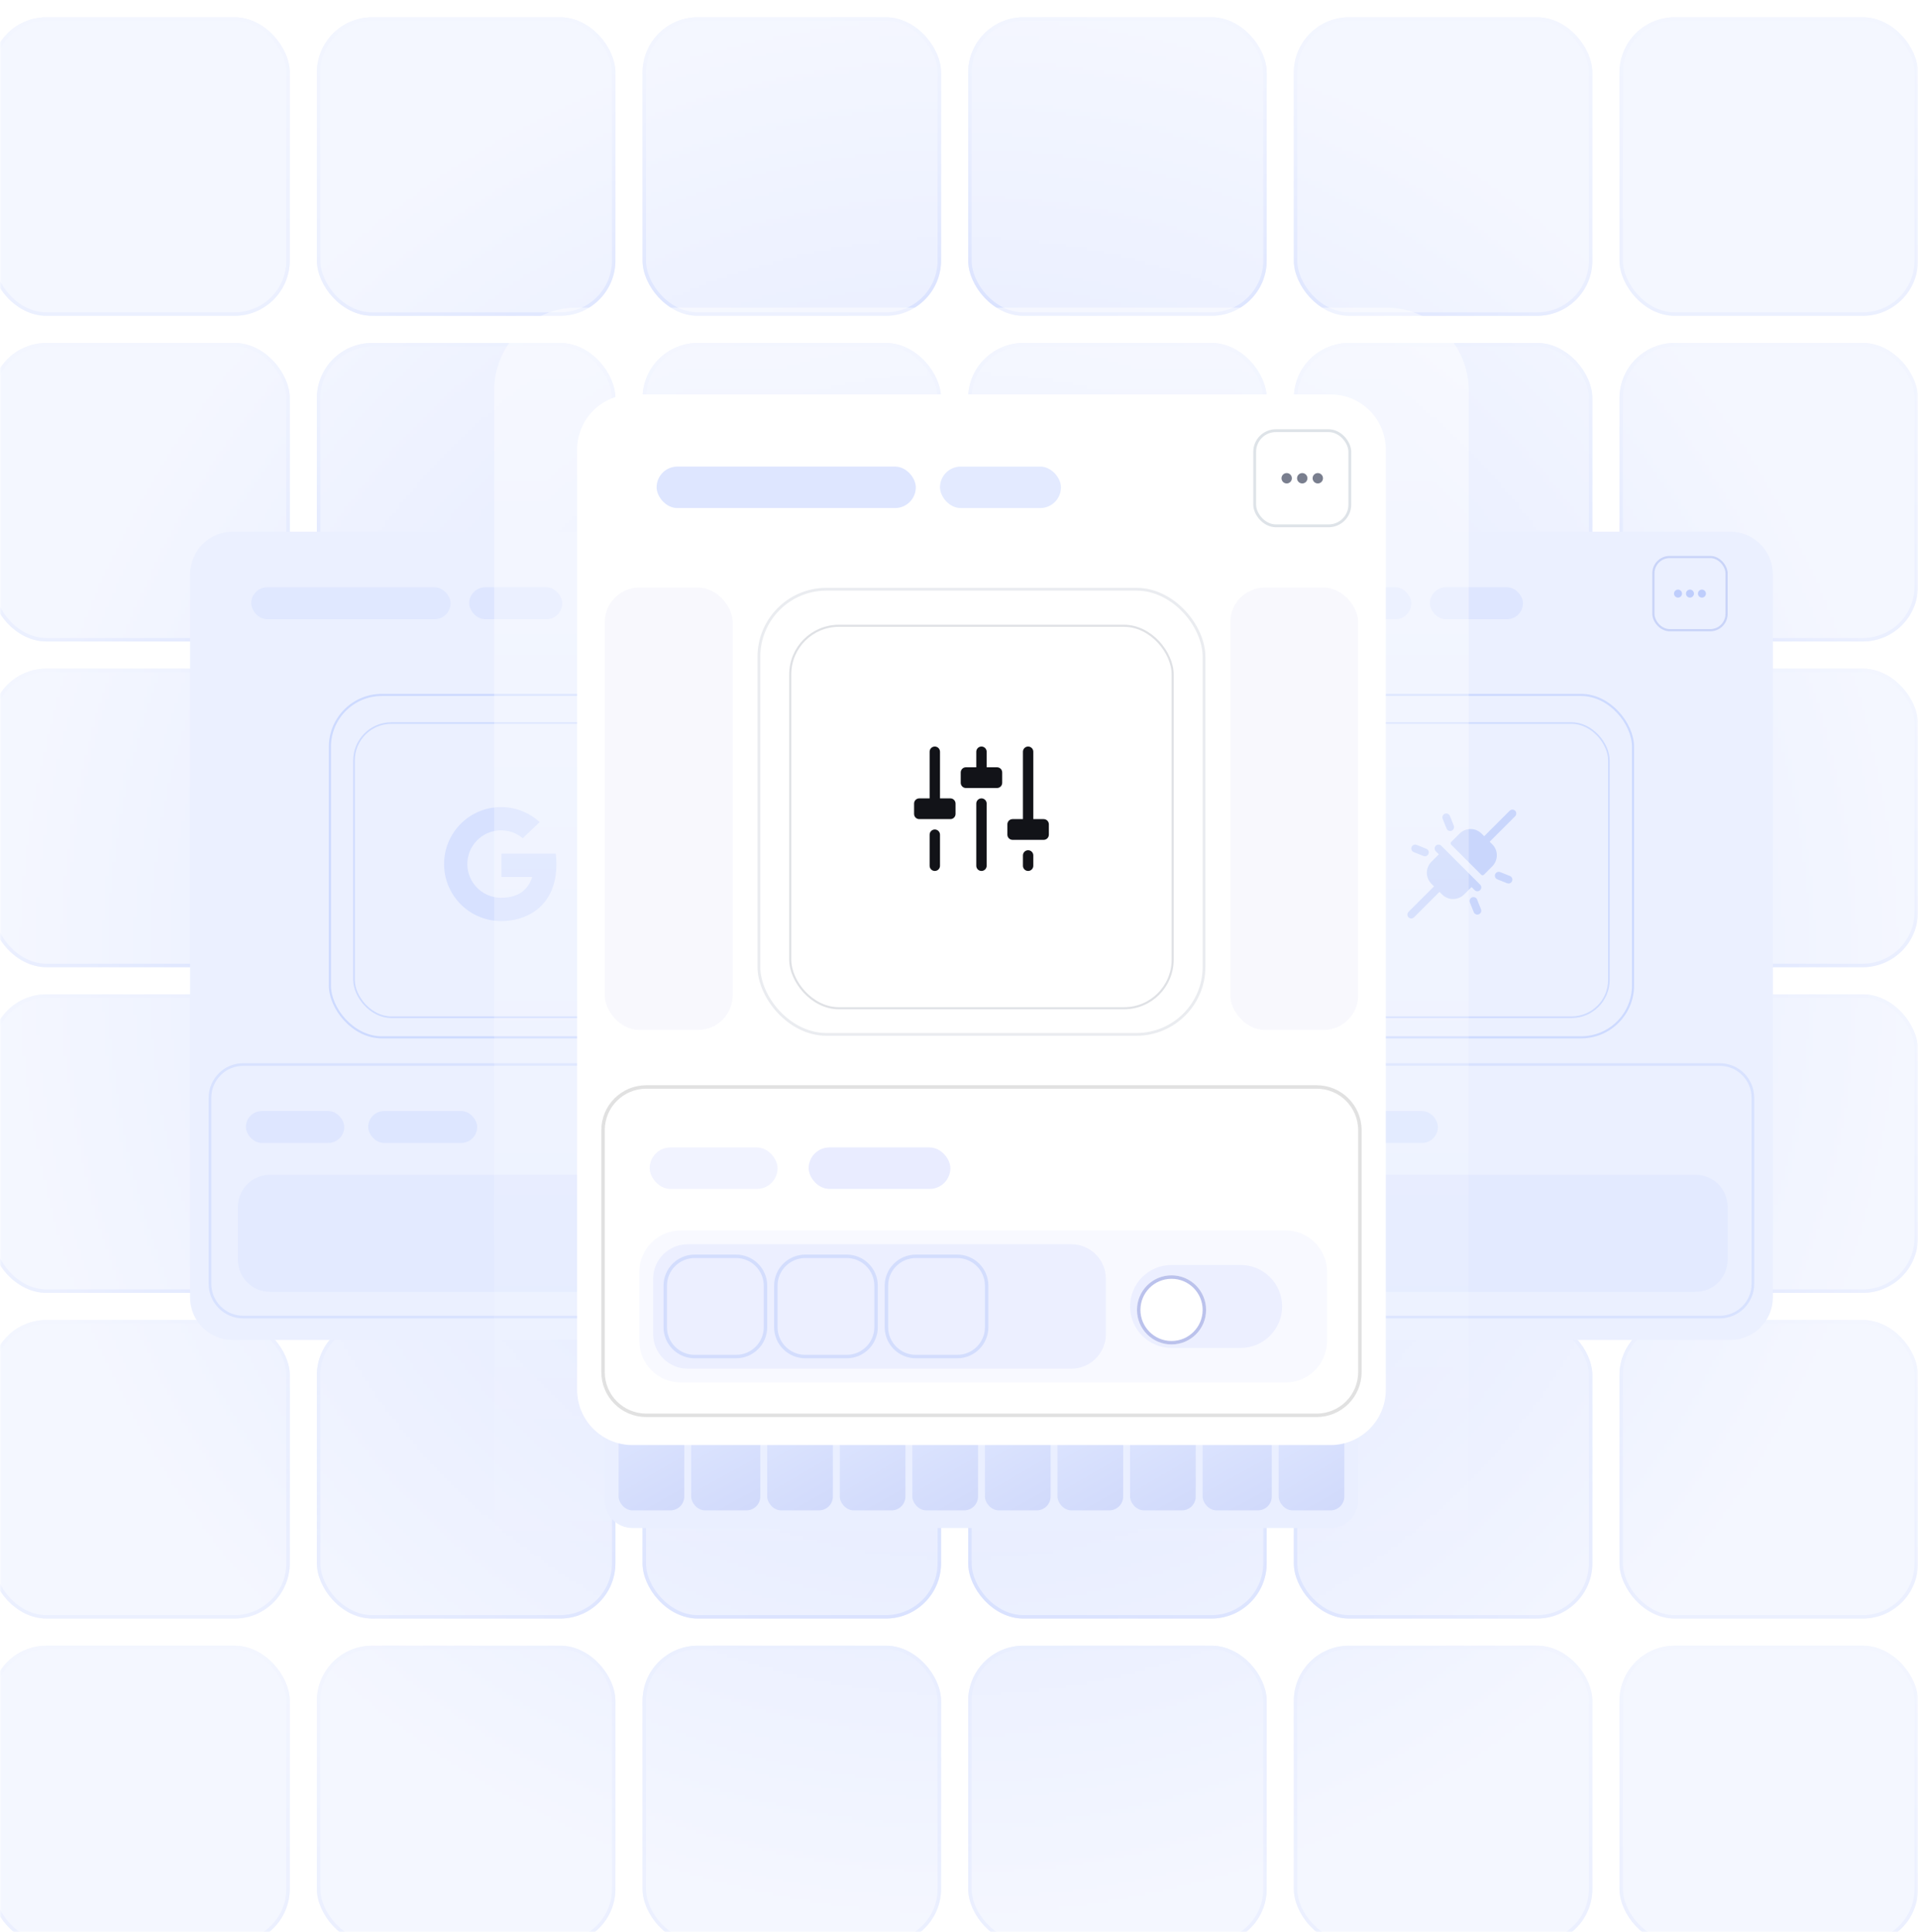 <?xml version="1.0" encoding="UTF-8"?>
<svg xmlns="http://www.w3.org/2000/svg" width="555" height="559" viewBox="0 0 555 559" fill="none">
  <mask id="mask0_1812_5522" style="mask-type:alpha" maskUnits="userSpaceOnUse" x="0" y="0" width="555" height="559">
    <rect width="555" height="559" fill="url(#paint0_radial_1812_5522)"></rect>
  </mask>
  <g mask="url(#mask0_1812_5522)">
    <g filter="url(#filter0_d_1812_5522)">
      <rect x="468.621" y="1" width="86.379" height="86.379" rx="16" fill="#D8E1FF"></rect>
      <rect x="469.121" y="1.5" width="85.379" height="85.379" rx="15.5" stroke="url(#paint1_linear_1812_5522)"></rect>
    </g>
    <g filter="url(#filter1_d_1812_5522)">
      <rect x="468.621" y="95.231" width="86.379" height="86.379" rx="16" fill="#D8E1FF"></rect>
      <rect x="469.121" y="95.731" width="85.379" height="85.379" rx="15.5" stroke="url(#paint2_linear_1812_5522)"></rect>
    </g>
    <g filter="url(#filter2_d_1812_5522)">
      <rect x="468.621" y="189.463" width="86.379" height="86.379" rx="16" fill="#D8E1FF"></rect>
      <rect x="469.121" y="189.963" width="85.379" height="85.379" rx="15.5" stroke="url(#paint3_linear_1812_5522)"></rect>
    </g>
    <g filter="url(#filter3_d_1812_5522)">
      <rect x="468.621" y="283.694" width="86.379" height="86.379" rx="16" fill="#D8E1FF"></rect>
      <rect x="469.121" y="284.194" width="85.379" height="85.379" rx="15.5" stroke="url(#paint4_linear_1812_5522)"></rect>
    </g>
    <g filter="url(#filter4_d_1812_5522)">
      <rect x="468.621" y="377.927" width="86.379" height="86.379" rx="16" fill="#D8E1FF"></rect>
      <rect x="469.121" y="378.427" width="85.379" height="85.379" rx="15.5" stroke="url(#paint5_linear_1812_5522)"></rect>
    </g>
    <g filter="url(#filter5_d_1812_5522)">
      <rect x="468.621" y="472.158" width="86.379" height="86.379" rx="16" fill="#D8E1FF"></rect>
      <rect x="469.121" y="472.658" width="85.379" height="85.379" rx="15.5" stroke="url(#paint6_linear_1812_5522)"></rect>
    </g>
    <g filter="url(#filter6_d_1812_5522)">
      <rect x="280.158" y="1" width="86.379" height="86.379" rx="16" fill="#D8E1FF"></rect>
      <rect x="280.658" y="1.5" width="85.379" height="85.379" rx="15.5" stroke="url(#paint7_linear_1812_5522)"></rect>
    </g>
    <g filter="url(#filter7_d_1812_5522)">
      <rect x="280.158" y="95.231" width="86.379" height="86.379" rx="16" fill="#D8E1FF"></rect>
      <rect x="280.658" y="95.731" width="85.379" height="85.379" rx="15.5" stroke="url(#paint8_linear_1812_5522)"></rect>
    </g>
    <g filter="url(#filter8_d_1812_5522)">
      <rect x="280.158" y="189.463" width="86.379" height="86.379" rx="16" fill="#D8E1FF"></rect>
      <rect x="280.658" y="189.963" width="85.379" height="85.379" rx="15.5" stroke="url(#paint9_linear_1812_5522)"></rect>
    </g>
    <g filter="url(#filter9_d_1812_5522)">
      <rect x="280.158" y="283.695" width="86.379" height="86.379" rx="16" fill="#D8E1FF"></rect>
      <rect x="280.658" y="284.195" width="85.379" height="85.379" rx="15.5" stroke="url(#paint10_linear_1812_5522)"></rect>
    </g>
    <g filter="url(#filter10_d_1812_5522)">
      <rect x="280.158" y="377.926" width="86.379" height="86.379" rx="16" fill="#D8E1FF"></rect>
      <rect x="280.658" y="378.426" width="85.379" height="85.379" rx="15.5" stroke="url(#paint11_linear_1812_5522)"></rect>
    </g>
    <g filter="url(#filter11_d_1812_5522)">
      <rect x="280.158" y="472.158" width="86.379" height="86.379" rx="16" fill="#D8E1FF"></rect>
      <rect x="280.658" y="472.658" width="85.379" height="85.379" rx="15.5" stroke="url(#paint12_linear_1812_5522)"></rect>
    </g>
    <g filter="url(#filter12_d_1812_5522)">
      <rect x="374.389" y="1" width="86.379" height="86.379" rx="16" fill="#D8E1FF"></rect>
      <rect x="374.889" y="1.5" width="85.379" height="85.379" rx="15.5" stroke="url(#paint13_linear_1812_5522)"></rect>
    </g>
    <g filter="url(#filter13_d_1812_5522)">
      <rect x="374.389" y="95.231" width="86.379" height="86.379" rx="16" fill="#D8E1FF"></rect>
      <rect x="374.889" y="95.731" width="85.379" height="85.379" rx="15.5" stroke="url(#paint14_linear_1812_5522)"></rect>
    </g>
    <g filter="url(#filter14_d_1812_5522)">
      <rect x="374.389" y="189.463" width="86.379" height="86.379" rx="16" fill="#D8E1FF"></rect>
      <rect x="374.889" y="189.963" width="85.379" height="85.379" rx="15.5" stroke="url(#paint15_linear_1812_5522)"></rect>
    </g>
    <g filter="url(#filter15_d_1812_5522)">
      <rect x="374.389" y="283.695" width="86.379" height="86.379" rx="16" fill="#D8E1FF"></rect>
      <rect x="374.889" y="284.195" width="85.379" height="85.379" rx="15.5" stroke="url(#paint16_linear_1812_5522)"></rect>
    </g>
    <g filter="url(#filter16_d_1812_5522)">
      <rect x="374.389" y="377.926" width="86.379" height="86.379" rx="16" fill="#D8E1FF"></rect>
      <rect x="374.889" y="378.426" width="85.379" height="85.379" rx="15.5" stroke="url(#paint17_linear_1812_5522)"></rect>
    </g>
    <g filter="url(#filter17_d_1812_5522)">
      <rect x="374.389" y="472.158" width="86.379" height="86.379" rx="16" fill="#D8E1FF"></rect>
      <rect x="374.889" y="472.658" width="85.379" height="85.379" rx="15.5" stroke="url(#paint18_linear_1812_5522)"></rect>
    </g>
    <g filter="url(#filter18_d_1812_5522)">
      <rect x="185.926" y="1" width="86.379" height="86.379" rx="16" fill="#D8E1FF"></rect>
      <rect x="186.426" y="1.5" width="85.379" height="85.379" rx="15.5" stroke="url(#paint19_linear_1812_5522)"></rect>
    </g>
    <g filter="url(#filter19_d_1812_5522)">
      <rect x="185.926" y="95.231" width="86.379" height="86.379" rx="16" fill="#D8E1FF"></rect>
      <rect x="186.426" y="95.731" width="85.379" height="85.379" rx="15.5" stroke="url(#paint20_linear_1812_5522)"></rect>
    </g>
    <g filter="url(#filter20_d_1812_5522)">
      <rect x="185.926" y="189.463" width="86.379" height="86.379" rx="16" fill="#D8E1FF"></rect>
      <rect x="186.426" y="189.963" width="85.379" height="85.379" rx="15.5" stroke="url(#paint21_linear_1812_5522)"></rect>
    </g>
    <g filter="url(#filter21_d_1812_5522)">
      <rect x="185.926" y="283.695" width="86.379" height="86.379" rx="16" fill="#D8E1FF"></rect>
      <rect x="186.426" y="284.195" width="85.379" height="85.379" rx="15.5" stroke="url(#paint22_linear_1812_5522)"></rect>
    </g>
    <g filter="url(#filter22_d_1812_5522)">
      <rect x="185.926" y="377.926" width="86.379" height="86.379" rx="16" fill="#D8E1FF"></rect>
      <rect x="186.426" y="378.426" width="85.379" height="85.379" rx="15.5" stroke="url(#paint23_linear_1812_5522)"></rect>
    </g>
    <g filter="url(#filter23_d_1812_5522)">
      <rect x="185.926" y="472.158" width="86.379" height="86.379" rx="16" fill="#D8E1FF"></rect>
      <rect x="186.426" y="472.658" width="85.379" height="85.379" rx="15.5" stroke="url(#paint24_linear_1812_5522)"></rect>
    </g>
    <g filter="url(#filter24_d_1812_5522)">
      <rect x="91.695" y="1" width="86.379" height="86.379" rx="16" fill="#D8E1FF"></rect>
      <rect x="92.195" y="1.5" width="85.379" height="85.379" rx="15.5" stroke="url(#paint25_linear_1812_5522)"></rect>
    </g>
    <g filter="url(#filter25_d_1812_5522)">
      <rect x="91.695" y="95.231" width="86.379" height="86.379" rx="16" fill="#D8E1FF"></rect>
      <rect x="92.195" y="95.731" width="85.379" height="85.379" rx="15.5" stroke="url(#paint26_linear_1812_5522)"></rect>
    </g>
    <g filter="url(#filter26_d_1812_5522)">
      <rect x="91.695" y="189.463" width="86.379" height="86.379" rx="16" fill="#D8E1FF"></rect>
      <rect x="92.195" y="189.963" width="85.379" height="85.379" rx="15.5" stroke="url(#paint27_linear_1812_5522)"></rect>
    </g>
    <g filter="url(#filter27_d_1812_5522)">
      <rect x="91.695" y="283.695" width="86.379" height="86.379" rx="16" fill="#D8E1FF"></rect>
      <rect x="92.195" y="284.195" width="85.379" height="85.379" rx="15.5" stroke="url(#paint28_linear_1812_5522)"></rect>
    </g>
    <g filter="url(#filter28_d_1812_5522)">
      <rect x="91.695" y="377.926" width="86.379" height="86.379" rx="16" fill="#D8E1FF"></rect>
      <rect x="92.195" y="378.426" width="85.379" height="85.379" rx="15.5" stroke="url(#paint29_linear_1812_5522)"></rect>
    </g>
    <g filter="url(#filter29_d_1812_5522)">
      <rect x="91.695" y="472.158" width="86.379" height="86.379" rx="16" fill="#D8E1FF"></rect>
      <rect x="92.195" y="472.658" width="85.379" height="85.379" rx="15.5" stroke="url(#paint30_linear_1812_5522)"></rect>
    </g>
    <g filter="url(#filter30_d_1812_5522)">
      <rect x="-2.537" y="1" width="86.379" height="86.379" rx="16" fill="#D8E1FF"></rect>
      <rect x="-2.037" y="1.5" width="85.379" height="85.379" rx="15.5" stroke="url(#paint31_linear_1812_5522)"></rect>
    </g>
    <g filter="url(#filter31_d_1812_5522)">
      <rect x="-2.537" y="95.231" width="86.379" height="86.379" rx="16" fill="#D8E1FF"></rect>
      <rect x="-2.037" y="95.731" width="85.379" height="85.379" rx="15.5" stroke="url(#paint32_linear_1812_5522)"></rect>
    </g>
    <g filter="url(#filter32_d_1812_5522)">
      <rect x="-2.537" y="189.463" width="86.379" height="86.379" rx="16" fill="#D8E1FF"></rect>
      <rect x="-2.037" y="189.963" width="85.379" height="85.379" rx="15.5" stroke="url(#paint33_linear_1812_5522)"></rect>
    </g>
    <g filter="url(#filter33_d_1812_5522)">
      <rect x="-2.537" y="283.695" width="86.379" height="86.379" rx="16" fill="#D8E1FF"></rect>
      <rect x="-2.037" y="284.195" width="85.379" height="85.379" rx="15.5" stroke="url(#paint34_linear_1812_5522)"></rect>
    </g>
    <g filter="url(#filter34_d_1812_5522)">
      <rect x="-2.537" y="377.926" width="86.379" height="86.379" rx="16" fill="#D8E1FF"></rect>
      <rect x="-2.037" y="378.426" width="85.379" height="85.379" rx="15.5" stroke="url(#paint35_linear_1812_5522)"></rect>
    </g>
    <g filter="url(#filter35_d_1812_5522)">
      <rect x="-2.537" y="472.158" width="86.379" height="86.379" rx="16" fill="#D8E1FF"></rect>
      <rect x="-2.037" y="472.658" width="85.379" height="85.379" rx="15.5" stroke="url(#paint36_linear_1812_5522)"></rect>
    </g>
  </g>
  <g filter="url(#filter36_d_1812_5522)">
    <path d="M55 165.308C55 158.51 60.51 153 67.308 153H222.692C229.49 153 235 158.51 235 165.308V374.538C235 381.336 229.49 386.846 222.692 386.846H67.308C60.51 386.846 55 381.336 55 374.538V165.308Z" fill="#EBF0FF"></path>
  </g>
  <path d="M219.616 308C224.926 308 229.231 312.305 229.231 317.615V371.462C229.231 376.772 224.926 381.077 219.616 381.077H70.385C65.075 381.077 60.77 376.772 60.77 371.462V317.615C60.77 312.305 65.075 308 70.385 308H219.616Z" fill="#EBF0FF" stroke="#D8E2FF" stroke-width="0.769"></path>
  <path d="M68.846 349.154C68.846 344.056 72.978 339.923 78.076 339.923H212.692C217.79 339.923 221.923 344.056 221.923 349.154V364.538C221.923 369.636 217.79 373.769 212.692 373.769H78.076C72.978 373.769 68.846 369.636 68.846 364.538V349.154Z" fill="#E3EAFF"></path>
  <g filter="url(#filter37_d_1812_5522)">
    <rect x="200.115" y="160.219" width="21.807" height="21.807" rx="5.03" fill="white"></rect>
    <rect x="200.43" y="160.533" width="21.178" height="21.178" rx="4.716" stroke="#DEE3E8" stroke-width="0.629"></rect>
    <g clip-path="url(#clip0_1812_5522)">
      <path d="M211.017 172.275C211.654 172.275 212.171 171.759 212.171 171.122C212.171 170.484 211.654 169.968 211.017 169.968C210.38 169.968 209.863 170.484 209.863 171.122C209.863 171.759 210.38 172.275 211.017 172.275Z" fill="#797E8E"></path>
      <path d="M214.478 172.275C215.115 172.275 215.632 171.759 215.632 171.122C215.632 170.484 215.115 169.968 214.478 169.968C213.841 169.968 213.324 170.484 213.324 171.122C213.324 171.759 213.841 172.275 214.478 172.275Z" fill="#797E8E"></path>
      <path d="M207.556 172.275C208.193 172.275 208.71 171.759 208.71 171.122C208.71 170.484 208.193 169.968 207.556 169.968C206.919 169.968 206.402 170.484 206.402 171.122C206.402 171.759 206.919 172.275 207.556 172.275Z" fill="#797E8E"></path>
    </g>
  </g>
  <g filter="url(#filter38_d_1812_5522)">
    <rect x="95.769" y="200.692" width="98.462" height="98.462" rx="14.723" fill="#EBF0FF"></rect>
    <rect x="95.462" y="200.385" width="99.077" height="99.077" rx="15.031" stroke="#CDDAFF" stroke-width="0.615"></rect>
  </g>
  <g filter="url(#filter39_d_1812_5522)">
    <rect x="102.211" y="207.134" width="85.579" height="85.579" rx="11.042" fill="#EBF0FF"></rect>
    <rect x="102.441" y="207.364" width="85.119" height="85.119" rx="10.812" stroke="#CEDBFF" stroke-width="0.46"></rect>
  </g>
  <path d="M160.824 247H145.074V253.75H153.999C152.574 258.25 149.049 259.75 144.999 259.75C143.431 259.752 141.886 259.376 140.494 258.653C139.102 257.931 137.905 256.883 137.004 255.599C136.104 254.315 135.526 252.833 135.321 251.278C135.115 249.724 135.288 248.142 135.824 246.669C136.36 245.195 137.243 243.872 138.399 242.812C139.555 241.753 140.95 240.988 142.465 240.582C143.98 240.176 145.57 240.142 147.101 240.482C148.632 240.822 150.058 241.527 151.259 242.536L156.164 237.865C154.189 236.047 151.8 234.739 149.205 234.054C146.61 233.369 143.887 233.328 141.272 233.933C138.657 234.539 136.229 235.774 134.2 237.53C132.17 239.286 130.6 241.511 129.625 244.012C128.65 246.513 128.3 249.213 128.605 251.88C128.91 254.547 129.862 257.098 131.376 259.314C132.891 261.53 134.924 263.342 137.298 264.595C139.672 265.847 142.315 266.501 144.999 266.5C154.098 266.5 162.324 260.5 160.824 247Z" fill="#D7E1FF"></path>
  <rect x="72.691" y="169.923" width="57.692" height="9.231" rx="4.615" fill="#E0E8FF"></rect>
  <rect x="71.154" y="321.461" width="28.462" height="9.231" rx="4.615" fill="#DEE6FF"></rect>
  <rect x="135.77" y="169.923" width="26.923" height="9.231" rx="4.615" fill="#DEE6FF"></rect>
  <rect x="106.539" y="321.461" width="31.538" height="9.231" rx="4.615" fill="#DDE6FF"></rect>
  <g filter="url(#filter40_d_1812_5522)">
    <path d="M333 165.308C333 158.51 338.51 153 345.308 153H500.692C507.49 153 513 158.51 513 165.308V374.538C513 381.336 507.49 386.846 500.692 386.846H345.308C338.51 386.846 333 381.336 333 374.538V165.308Z" fill="#EBF0FF"></path>
  </g>
  <path d="M497.616 308C502.926 308 507.231 312.305 507.231 317.615V371.462C507.231 376.772 502.926 381.077 497.616 381.077H348.385C343.075 381.077 338.77 376.772 338.77 371.462V317.615C338.77 312.305 343.075 308 348.385 308H497.616Z" fill="#EBF0FF" stroke="#D8E2FF" stroke-width="0.769"></path>
  <path d="M346.846 349.154C346.846 344.056 350.978 339.923 356.076 339.923H490.692C495.79 339.923 499.923 344.056 499.923 349.154V364.538C499.923 369.636 495.79 373.769 490.692 373.769H356.076C350.978 373.769 346.846 369.636 346.846 364.538V349.154Z" fill="#E3EAFF"></path>
  <g filter="url(#filter41_d_1812_5522)">
    <rect x="478.115" y="160.219" width="21.807" height="21.807" rx="5.03" fill="#EBF0FF"></rect>
    <rect x="478.43" y="160.533" width="21.178" height="21.178" rx="4.716" stroke="#C9D4F8" stroke-width="0.629"></rect>
    <g clip-path="url(#clip1_1812_5522)">
      <path d="M489.017 172.275C489.654 172.275 490.171 171.759 490.171 171.122C490.171 170.484 489.654 169.968 489.017 169.968C488.38 169.968 487.863 170.484 487.863 171.122C487.863 171.759 488.38 172.275 489.017 172.275Z" fill="#BECDFC"></path>
      <path d="M492.478 172.275C493.115 172.275 493.632 171.759 493.632 171.122C493.632 170.484 493.115 169.968 492.478 169.968C491.841 169.968 491.324 170.484 491.324 171.122C491.324 171.759 491.841 172.275 492.478 172.275Z" fill="#BECDFC"></path>
      <path d="M485.556 172.275C486.193 172.275 486.71 171.759 486.71 171.122C486.71 170.484 486.193 169.968 485.556 169.968C484.919 169.968 484.402 170.484 484.402 171.122C484.402 171.759 484.919 172.275 485.556 172.275Z" fill="#BECDFC"></path>
    </g>
  </g>
  <g filter="url(#filter42_d_1812_5522)">
    <rect x="373.77" y="200.692" width="98.462" height="98.462" rx="14.723" fill="#EBF0FF"></rect>
    <rect x="373.462" y="200.385" width="99.077" height="99.077" rx="15.031" stroke="#CDDAFF" stroke-width="0.615"></rect>
  </g>
  <g filter="url(#filter43_d_1812_5522)">
    <rect x="380.211" y="207.134" width="85.579" height="85.579" rx="11.042" fill="#EBF0FF"></rect>
    <rect x="380.441" y="207.364" width="85.119" height="85.119" rx="10.812" stroke="#CEDBFF" stroke-width="0.46"></rect>
  </g>
  <path d="M417.456 236.921C417.344 236.644 417.347 236.334 417.464 236.059C417.581 235.784 417.802 235.566 418.079 235.455C418.356 235.343 418.666 235.345 418.941 235.462C419.216 235.579 419.434 235.8 419.546 236.077L420.671 238.89C420.726 239.027 420.754 239.174 420.753 239.322C420.751 239.47 420.721 239.616 420.663 239.752C420.605 239.889 420.521 240.012 420.415 240.116C420.31 240.219 420.185 240.301 420.048 240.357C419.91 240.412 419.764 240.44 419.616 240.439C419.468 240.437 419.322 240.407 419.185 240.349C419.049 240.291 418.926 240.207 418.822 240.101C418.718 239.996 418.636 239.871 418.581 239.734L417.456 236.921ZM409.079 246.544L411.891 247.669C412.029 247.725 412.175 247.752 412.323 247.751C412.471 247.75 412.618 247.719 412.754 247.661C412.89 247.604 413.013 247.52 413.117 247.414C413.221 247.308 413.303 247.183 413.358 247.046C413.414 246.909 413.441 246.762 413.44 246.614C413.439 246.466 413.408 246.32 413.35 246.184C413.293 246.048 413.208 245.924 413.103 245.82C412.997 245.717 412.872 245.635 412.735 245.58L409.923 244.455C409.646 244.343 409.335 244.345 409.06 244.462C408.785 244.579 408.568 244.8 408.456 245.077C408.344 245.355 408.347 245.665 408.464 245.94C408.581 246.215 408.802 246.432 409.079 246.544ZM436.923 253.455L434.11 252.33C433.833 252.218 433.523 252.22 433.248 252.337C432.973 252.454 432.755 252.675 432.643 252.952C432.532 253.23 432.534 253.54 432.651 253.815C432.768 254.09 432.989 254.307 433.266 254.419L436.079 255.544C436.356 255.656 436.666 255.653 436.941 255.536C437.216 255.42 437.434 255.198 437.546 254.921C437.658 254.644 437.655 254.334 437.538 254.059C437.421 253.784 437.2 253.566 436.923 253.455ZM427.421 260.265C427.309 259.988 427.091 259.767 426.816 259.65C426.541 259.533 426.231 259.53 425.954 259.642C425.677 259.754 425.456 259.971 425.339 260.246C425.222 260.521 425.219 260.832 425.331 261.109L426.456 263.921C426.568 264.198 426.785 264.42 427.06 264.536C427.335 264.653 427.646 264.656 427.923 264.544C428.2 264.432 428.421 264.215 428.538 263.94C428.655 263.665 428.658 263.355 428.546 263.077L427.421 260.265ZM438.457 234.604C438.354 234.494 438.229 234.405 438.091 234.344C437.953 234.283 437.805 234.251 437.654 234.248C437.503 234.246 437.353 234.274 437.213 234.331C437.073 234.387 436.946 234.472 436.84 234.578L429.47 241.949L428.713 241.192C428.295 240.774 427.799 240.442 427.252 240.215C426.706 239.989 426.121 239.872 425.529 239.872C424.938 239.872 424.352 239.989 423.806 240.215C423.26 240.442 422.763 240.774 422.345 241.192L419.927 243.607C419.874 243.659 419.833 243.721 419.805 243.789C419.776 243.857 419.762 243.931 419.762 244.005C419.762 244.078 419.776 244.152 419.805 244.22C419.833 244.288 419.874 244.35 419.927 244.402L428.603 253.073C428.656 253.126 428.718 253.167 428.786 253.196C428.854 253.224 428.927 253.238 429.001 253.238C429.075 253.238 429.148 253.224 429.217 253.196C429.285 253.167 429.347 253.126 429.399 253.073L431.753 250.719C432.606 249.883 433.101 248.747 433.133 247.552C433.144 246.949 433.034 246.349 432.807 245.789C432.581 245.229 432.243 244.72 431.815 244.294L431.059 243.539L438.399 236.203C438.613 235.995 438.739 235.713 438.749 235.415C438.76 235.117 438.655 234.826 438.457 234.604ZM417.044 244.703C416.937 244.597 416.81 244.513 416.671 244.456C416.531 244.4 416.381 244.372 416.231 244.374C416.08 244.376 415.931 244.409 415.793 244.47C415.656 244.531 415.531 244.619 415.428 244.729C415.23 244.951 415.125 245.242 415.136 245.54C415.146 245.838 415.272 246.12 415.486 246.328L416.345 247.187L414.189 249.34C413.762 249.766 413.425 250.274 413.2 250.834C412.974 251.394 412.864 251.993 412.876 252.597C412.906 253.791 413.398 254.927 414.25 255.765L414.953 256.46L407.601 263.799C407.394 264.001 407.27 264.274 407.254 264.563C407.238 264.852 407.331 265.136 407.515 265.36C407.616 265.477 407.74 265.572 407.88 265.639C408.019 265.706 408.171 265.744 408.326 265.75C408.481 265.755 408.635 265.729 408.779 265.672C408.923 265.616 409.054 265.53 409.163 265.42L416.532 258.05L417.287 258.807C418.133 259.649 419.278 260.121 420.472 260.121C421.665 260.121 422.81 259.649 423.656 258.807L425.813 256.652L426.705 257.545C426.809 257.65 426.933 257.733 427.07 257.789C427.207 257.846 427.353 257.875 427.501 257.875C427.649 257.875 427.795 257.846 427.932 257.789C428.068 257.733 428.192 257.65 428.297 257.545C428.401 257.441 428.484 257.317 428.541 257.18C428.597 257.044 428.626 256.897 428.626 256.749C428.626 256.602 428.597 256.455 428.541 256.319C428.484 256.182 428.401 256.058 428.297 255.953L417.044 244.703Z" fill="#C9D6FC"></path>
  <rect x="350.691" y="169.923" width="57.692" height="9.231" rx="4.615" fill="#E0E8FF"></rect>
  <rect x="349.154" y="321.461" width="28.462" height="9.231" rx="4.615" fill="#DEE6FF"></rect>
  <rect x="413.77" y="169.923" width="26.923" height="9.231" rx="4.615" fill="#DEE6FF"></rect>
  <rect x="384.539" y="321.461" width="31.538" height="9.231" rx="4.615" fill="#DDE6FF"></rect>
  <path opacity="0.5" d="M143 113C143 99.745 153.745 89 167 89H401C414.255 89 425 99.745 425 113V441C425 454.255 414.255 465 401 465H167C153.745 465 143 454.255 143 441V113Z" fill="url(#paint37_linear_1812_5522)"></path>
  <g filter="url(#filter44_d_1812_5522)">
    <path d="M175 161C175 152.163 182.163 145 191 145H377C385.837 145 393 152.163 393 161V433C393 437.418 389.418 441 385 441H183C178.582 441 175 437.418 175 433V161Z" fill="#EAEFFF"></path>
  </g>
  <rect x="179" y="400" width="19" height="37" rx="4" fill="url(#paint38_linear_1812_5522)"></rect>
  <rect x="200" y="400" width="20" height="37" rx="4" fill="url(#paint39_linear_1812_5522)"></rect>
  <rect x="222" y="400" width="19" height="37" rx="4" fill="url(#paint40_linear_1812_5522)"></rect>
  <rect x="243" y="400" width="19" height="37" rx="4" fill="url(#paint41_linear_1812_5522)"></rect>
  <rect x="264" y="400" width="19" height="37" rx="4" fill="url(#paint42_linear_1812_5522)"></rect>
  <rect x="285" y="400" width="19" height="37" rx="4" fill="url(#paint43_linear_1812_5522)"></rect>
  <rect x="306" y="400" width="19" height="37" rx="4" fill="url(#paint44_linear_1812_5522)"></rect>
  <rect x="327" y="400" width="19" height="37" rx="4" fill="url(#paint45_linear_1812_5522)"></rect>
  <rect x="348" y="400" width="20" height="37" rx="4" fill="url(#paint46_linear_1812_5522)"></rect>
  <rect x="370" y="400" width="19" height="37" rx="4" fill="url(#paint47_linear_1812_5522)"></rect>
  <g filter="url(#filter45_d_1812_5522)">
    <path d="M167 129C167 120.163 174.163 113 183 113H385C393.837 113 401 120.163 401 129V401C401 409.837 393.837 417 385 417H183C174.163 417 167 409.837 167 401V129Z" fill="white"></path>
  </g>
  <path d="M381 314.5C387.904 314.5 393.5 320.096 393.5 327V397C393.5 403.904 387.904 409.5 381 409.5H187C180.096 409.5 174.5 403.904 174.5 397V327C174.5 320.096 180.096 314.5 187 314.5H381Z" fill="white" stroke="#E1E1E1"></path>
  <path d="M185 368C185 361.373 190.373 356 197 356H372C378.627 356 384 361.373 384 368V388C384 394.627 378.627 400 372 400H197C190.373 400 185 394.627 185 388V368Z" fill="#F8F9FF"></path>
  <path d="M189 370C189 364.477 193.477 360 199 360H310C315.523 360 320 364.477 320 370V386C320 391.523 315.523 396 310 396H199C193.477 396 189 391.523 189 386V370Z" fill="#ECEFFF"></path>
  <path d="M213 363.5C217.694 363.5 221.5 367.306 221.5 372V384C221.5 388.694 217.694 392.5 213 392.5H201C196.306 392.5 192.5 388.694 192.5 384V372C192.5 367.306 196.306 363.5 201 363.5H213Z" stroke="#D3DDFD"></path>
  <path d="M245 363.5C249.694 363.5 253.5 367.306 253.5 372V384C253.5 388.694 249.694 392.5 245 392.5H233C228.306 392.5 224.5 388.694 224.5 384V372C224.5 367.306 228.306 363.5 233 363.5H245Z" stroke="#D3DDFD"></path>
  <path d="M277 363.5C281.694 363.5 285.5 367.306 285.5 372V384C285.5 388.694 281.694 392.5 277 392.5H265C260.306 392.5 256.5 388.694 256.5 384V372C256.5 367.306 260.306 363.5 265 363.5H277Z" stroke="#D3DDFD"></path>
  <path d="M327 378C327 371.373 332.373 366 339 366H359C365.627 366 371 371.373 371 378C371 384.627 365.627 390 359 390H339C332.373 390 327 384.627 327 378Z" fill="#ECEFFF"></path>
  <g filter="url(#filter46_d_1812_5522)">
    <circle cx="339" cy="378" r="10" fill="white"></circle>
    <circle cx="339" cy="378" r="9.5" stroke="#BBC2EC"></circle>
  </g>
  <g filter="url(#filter47_d_1812_5522)">
    <rect x="362.65" y="123.385" width="28.349" height="28.349" rx="6.54" fill="white"></rect>
    <rect x="363.059" y="123.793" width="27.531" height="27.531" rx="6.131" stroke="#DEE3E8" stroke-width="0.817"></rect>
    <g clip-path="url(#clip2_1812_5522)">
      <path d="M376.822 139.059C377.651 139.059 378.322 138.387 378.322 137.559C378.322 136.73 377.651 136.059 376.822 136.059C375.994 136.059 375.322 136.73 375.322 137.559C375.322 138.387 375.994 139.059 376.822 139.059Z" fill="#797E8E"></path>
      <path d="M381.322 139.059C382.151 139.059 382.822 138.387 382.822 137.559C382.822 136.73 382.151 136.059 381.322 136.059C380.494 136.059 379.822 136.73 379.822 137.559C379.822 138.387 380.494 139.059 381.322 139.059Z" fill="#797E8E"></path>
      <path d="M372.324 139.059C373.153 139.059 373.824 138.387 373.824 137.559C373.824 136.73 373.153 136.059 372.324 136.059C371.496 136.059 370.824 136.73 370.824 137.559C370.824 138.387 371.496 139.059 372.324 139.059Z" fill="#797E8E"></path>
    </g>
  </g>
  <g filter="url(#filter48_d_1812_5522)">
    <rect x="220" y="170" width="128" height="128" rx="19.14" fill="white"></rect>
    <rect x="219.6" y="169.6" width="128.8" height="128.8" rx="19.54" stroke="#EAECF0" stroke-width="0.8"></rect>
  </g>
  <g filter="url(#filter49_d_1812_5522)">
    <rect x="228.373" y="178.374" width="111.252" height="111.252" rx="14.355" fill="white"></rect>
    <rect x="228.672" y="178.673" width="110.654" height="110.654" rx="14.056" stroke="#DFE1E5" stroke-width="0.598"></rect>
  </g>
  <path d="M285.5 232.5V250.5C285.5 250.898 285.342 251.279 285.061 251.561C284.779 251.842 284.398 252 284 252C283.602 252 283.221 251.842 282.939 251.561C282.658 251.279 282.5 250.898 282.5 250.5V232.5C282.5 232.102 282.658 231.721 282.939 231.439C283.221 231.158 283.602 231 284 231C284.398 231 284.779 231.158 285.061 231.439C285.342 231.721 285.5 232.102 285.5 232.5ZM297.5 246C297.102 246 296.721 246.158 296.439 246.439C296.158 246.721 296 247.102 296 247.5V250.5C296 250.898 296.158 251.279 296.439 251.561C296.721 251.842 297.102 252 297.5 252C297.898 252 298.279 251.842 298.561 251.561C298.842 251.279 299 250.898 299 250.5V247.5C299 247.102 298.842 246.721 298.561 246.439C298.279 246.158 297.898 246 297.5 246ZM302 237H299V217.5C299 217.102 298.842 216.721 298.561 216.439C298.279 216.158 297.898 216 297.5 216C297.102 216 296.721 216.158 296.439 216.439C296.158 216.721 296 217.102 296 217.5V237H293C292.602 237 292.221 237.158 291.939 237.439C291.658 237.721 291.5 238.102 291.5 238.5V241.5C291.5 241.898 291.658 242.279 291.939 242.561C292.221 242.842 292.602 243 293 243H302C302.398 243 302.779 242.842 303.061 242.561C303.342 242.279 303.5 241.898 303.5 241.5V238.5C303.5 238.102 303.342 237.721 303.061 237.439C302.779 237.158 302.398 237 302 237ZM270.5 240C270.102 240 269.721 240.158 269.439 240.439C269.158 240.721 269 241.102 269 241.5V250.5C269 250.898 269.158 251.279 269.439 251.561C269.721 251.842 270.102 252 270.5 252C270.898 252 271.279 251.842 271.561 251.561C271.842 251.279 272 250.898 272 250.5V241.5C272 241.102 271.842 240.721 271.561 240.439C271.279 240.158 270.898 240 270.5 240ZM275 231H272V217.5C272 217.102 271.842 216.721 271.561 216.439C271.279 216.158 270.898 216 270.5 216C270.102 216 269.721 216.158 269.439 216.439C269.158 216.721 269 217.102 269 217.5V231H266C265.602 231 265.221 231.158 264.939 231.439C264.658 231.721 264.5 232.102 264.5 232.5V235.5C264.5 235.898 264.658 236.279 264.939 236.561C265.221 236.842 265.602 237 266 237H275C275.398 237 275.779 236.842 276.061 236.561C276.342 236.279 276.5 235.898 276.5 235.5V232.5C276.5 232.102 276.342 231.721 276.061 231.439C275.779 231.158 275.398 231 275 231ZM288.5 222H285.5V217.5C285.5 217.102 285.342 216.721 285.061 216.439C284.779 216.158 284.398 216 284 216C283.602 216 283.221 216.158 282.939 216.439C282.658 216.721 282.5 217.102 282.5 217.5V222H279.5C279.102 222 278.721 222.158 278.439 222.439C278.158 222.721 278 223.102 278 223.5V226.5C278 226.898 278.158 227.279 278.439 227.561C278.721 227.842 279.102 228 279.5 228H288.5C288.898 228 289.279 227.842 289.561 227.561C289.842 227.279 290 226.898 290 226.5V223.5C290 223.102 289.842 222.721 289.561 222.439C289.279 222.158 288.898 222 288.5 222Z" fill="#121318"></path>
  <rect x="190" y="135" width="75" height="12" rx="6" fill="#DEE6FF"></rect>
  <rect x="188" y="332" width="37" height="12" rx="6" fill="#F1F3FF"></rect>
  <rect x="272" y="135" width="35" height="12" rx="6" fill="#E3EAFF"></rect>
  <rect x="234" y="332" width="41" height="12" rx="6" fill="#E9ECFF"></rect>
  <rect x="175" y="170" width="37" height="128" rx="10" fill="#F8F8FD"></rect>
  <rect x="356" y="170" width="37" height="128" rx="10" fill="#F8F8FD"></rect>
  <defs>
    <filter id="filter0_d_1812_5522" x="464.621" y="1" width="94.379" height="94.379" filterUnits="userSpaceOnUse" color-interpolation-filters="sRGB">
      <feFlood flood-opacity="0" result="BackgroundImageFix"></feFlood>
      <feColorMatrix in="SourceAlpha" type="matrix" values="0 0 0 0 0 0 0 0 0 0 0 0 0 0 0 0 0 0 127 0" result="hardAlpha"></feColorMatrix>
      <feOffset dy="4"></feOffset>
      <feGaussianBlur stdDeviation="2"></feGaussianBlur>
      <feComposite in2="hardAlpha" operator="out"></feComposite>
      <feColorMatrix type="matrix" values="0 0 0 0 0.853 0 0 0 0 0.844 0 0 0 0 0.967 0 0 0 1 0"></feColorMatrix>
      <feBlend mode="normal" in2="BackgroundImageFix" result="effect1_dropShadow_1812_5522"></feBlend>
      <feBlend mode="normal" in="SourceGraphic" in2="effect1_dropShadow_1812_5522" result="shape"></feBlend>
    </filter>
    <filter id="filter1_d_1812_5522" x="464.621" y="95.231" width="94.379" height="94.379" filterUnits="userSpaceOnUse" color-interpolation-filters="sRGB">
      <feFlood flood-opacity="0" result="BackgroundImageFix"></feFlood>
      <feColorMatrix in="SourceAlpha" type="matrix" values="0 0 0 0 0 0 0 0 0 0 0 0 0 0 0 0 0 0 127 0" result="hardAlpha"></feColorMatrix>
      <feOffset dy="4"></feOffset>
      <feGaussianBlur stdDeviation="2"></feGaussianBlur>
      <feComposite in2="hardAlpha" operator="out"></feComposite>
      <feColorMatrix type="matrix" values="0 0 0 0 0.853 0 0 0 0 0.844 0 0 0 0 0.967 0 0 0 1 0"></feColorMatrix>
      <feBlend mode="normal" in2="BackgroundImageFix" result="effect1_dropShadow_1812_5522"></feBlend>
      <feBlend mode="normal" in="SourceGraphic" in2="effect1_dropShadow_1812_5522" result="shape"></feBlend>
    </filter>
    <filter id="filter2_d_1812_5522" x="464.621" y="189.463" width="94.379" height="94.379" filterUnits="userSpaceOnUse" color-interpolation-filters="sRGB">
      <feFlood flood-opacity="0" result="BackgroundImageFix"></feFlood>
      <feColorMatrix in="SourceAlpha" type="matrix" values="0 0 0 0 0 0 0 0 0 0 0 0 0 0 0 0 0 0 127 0" result="hardAlpha"></feColorMatrix>
      <feOffset dy="4"></feOffset>
      <feGaussianBlur stdDeviation="2"></feGaussianBlur>
      <feComposite in2="hardAlpha" operator="out"></feComposite>
      <feColorMatrix type="matrix" values="0 0 0 0 0.853 0 0 0 0 0.844 0 0 0 0 0.967 0 0 0 1 0"></feColorMatrix>
      <feBlend mode="normal" in2="BackgroundImageFix" result="effect1_dropShadow_1812_5522"></feBlend>
      <feBlend mode="normal" in="SourceGraphic" in2="effect1_dropShadow_1812_5522" result="shape"></feBlend>
    </filter>
    <filter id="filter3_d_1812_5522" x="464.621" y="283.694" width="94.379" height="94.379" filterUnits="userSpaceOnUse" color-interpolation-filters="sRGB">
      <feFlood flood-opacity="0" result="BackgroundImageFix"></feFlood>
      <feColorMatrix in="SourceAlpha" type="matrix" values="0 0 0 0 0 0 0 0 0 0 0 0 0 0 0 0 0 0 127 0" result="hardAlpha"></feColorMatrix>
      <feOffset dy="4"></feOffset>
      <feGaussianBlur stdDeviation="2"></feGaussianBlur>
      <feComposite in2="hardAlpha" operator="out"></feComposite>
      <feColorMatrix type="matrix" values="0 0 0 0 0.853 0 0 0 0 0.844 0 0 0 0 0.967 0 0 0 1 0"></feColorMatrix>
      <feBlend mode="normal" in2="BackgroundImageFix" result="effect1_dropShadow_1812_5522"></feBlend>
      <feBlend mode="normal" in="SourceGraphic" in2="effect1_dropShadow_1812_5522" result="shape"></feBlend>
    </filter>
    <filter id="filter4_d_1812_5522" x="464.621" y="377.927" width="94.379" height="94.379" filterUnits="userSpaceOnUse" color-interpolation-filters="sRGB">
      <feFlood flood-opacity="0" result="BackgroundImageFix"></feFlood>
      <feColorMatrix in="SourceAlpha" type="matrix" values="0 0 0 0 0 0 0 0 0 0 0 0 0 0 0 0 0 0 127 0" result="hardAlpha"></feColorMatrix>
      <feOffset dy="4"></feOffset>
      <feGaussianBlur stdDeviation="2"></feGaussianBlur>
      <feComposite in2="hardAlpha" operator="out"></feComposite>
      <feColorMatrix type="matrix" values="0 0 0 0 0.853 0 0 0 0 0.844 0 0 0 0 0.967 0 0 0 1 0"></feColorMatrix>
      <feBlend mode="normal" in2="BackgroundImageFix" result="effect1_dropShadow_1812_5522"></feBlend>
      <feBlend mode="normal" in="SourceGraphic" in2="effect1_dropShadow_1812_5522" result="shape"></feBlend>
    </filter>
    <filter id="filter5_d_1812_5522" x="464.621" y="472.158" width="94.379" height="94.379" filterUnits="userSpaceOnUse" color-interpolation-filters="sRGB">
      <feFlood flood-opacity="0" result="BackgroundImageFix"></feFlood>
      <feColorMatrix in="SourceAlpha" type="matrix" values="0 0 0 0 0 0 0 0 0 0 0 0 0 0 0 0 0 0 127 0" result="hardAlpha"></feColorMatrix>
      <feOffset dy="4"></feOffset>
      <feGaussianBlur stdDeviation="2"></feGaussianBlur>
      <feComposite in2="hardAlpha" operator="out"></feComposite>
      <feColorMatrix type="matrix" values="0 0 0 0 0.853 0 0 0 0 0.844 0 0 0 0 0.967 0 0 0 1 0"></feColorMatrix>
      <feBlend mode="normal" in2="BackgroundImageFix" result="effect1_dropShadow_1812_5522"></feBlend>
      <feBlend mode="normal" in="SourceGraphic" in2="effect1_dropShadow_1812_5522" result="shape"></feBlend>
    </filter>
    <filter id="filter6_d_1812_5522" x="276.158" y="1" width="94.379" height="94.379" filterUnits="userSpaceOnUse" color-interpolation-filters="sRGB">
      <feFlood flood-opacity="0" result="BackgroundImageFix"></feFlood>
      <feColorMatrix in="SourceAlpha" type="matrix" values="0 0 0 0 0 0 0 0 0 0 0 0 0 0 0 0 0 0 127 0" result="hardAlpha"></feColorMatrix>
      <feOffset dy="4"></feOffset>
      <feGaussianBlur stdDeviation="2"></feGaussianBlur>
      <feComposite in2="hardAlpha" operator="out"></feComposite>
      <feColorMatrix type="matrix" values="0 0 0 0 0.853 0 0 0 0 0.844 0 0 0 0 0.967 0 0 0 1 0"></feColorMatrix>
      <feBlend mode="normal" in2="BackgroundImageFix" result="effect1_dropShadow_1812_5522"></feBlend>
      <feBlend mode="normal" in="SourceGraphic" in2="effect1_dropShadow_1812_5522" result="shape"></feBlend>
    </filter>
    <filter id="filter7_d_1812_5522" x="276.158" y="95.231" width="94.379" height="94.379" filterUnits="userSpaceOnUse" color-interpolation-filters="sRGB">
      <feFlood flood-opacity="0" result="BackgroundImageFix"></feFlood>
      <feColorMatrix in="SourceAlpha" type="matrix" values="0 0 0 0 0 0 0 0 0 0 0 0 0 0 0 0 0 0 127 0" result="hardAlpha"></feColorMatrix>
      <feOffset dy="4"></feOffset>
      <feGaussianBlur stdDeviation="2"></feGaussianBlur>
      <feComposite in2="hardAlpha" operator="out"></feComposite>
      <feColorMatrix type="matrix" values="0 0 0 0 0.853 0 0 0 0 0.844 0 0 0 0 0.967 0 0 0 1 0"></feColorMatrix>
      <feBlend mode="normal" in2="BackgroundImageFix" result="effect1_dropShadow_1812_5522"></feBlend>
      <feBlend mode="normal" in="SourceGraphic" in2="effect1_dropShadow_1812_5522" result="shape"></feBlend>
    </filter>
    <filter id="filter8_d_1812_5522" x="276.158" y="189.463" width="94.379" height="94.379" filterUnits="userSpaceOnUse" color-interpolation-filters="sRGB">
      <feFlood flood-opacity="0" result="BackgroundImageFix"></feFlood>
      <feColorMatrix in="SourceAlpha" type="matrix" values="0 0 0 0 0 0 0 0 0 0 0 0 0 0 0 0 0 0 127 0" result="hardAlpha"></feColorMatrix>
      <feOffset dy="4"></feOffset>
      <feGaussianBlur stdDeviation="2"></feGaussianBlur>
      <feComposite in2="hardAlpha" operator="out"></feComposite>
      <feColorMatrix type="matrix" values="0 0 0 0 0.853 0 0 0 0 0.844 0 0 0 0 0.967 0 0 0 1 0"></feColorMatrix>
      <feBlend mode="normal" in2="BackgroundImageFix" result="effect1_dropShadow_1812_5522"></feBlend>
      <feBlend mode="normal" in="SourceGraphic" in2="effect1_dropShadow_1812_5522" result="shape"></feBlend>
    </filter>
    <filter id="filter9_d_1812_5522" x="276.158" y="283.695" width="94.379" height="94.379" filterUnits="userSpaceOnUse" color-interpolation-filters="sRGB">
      <feFlood flood-opacity="0" result="BackgroundImageFix"></feFlood>
      <feColorMatrix in="SourceAlpha" type="matrix" values="0 0 0 0 0 0 0 0 0 0 0 0 0 0 0 0 0 0 127 0" result="hardAlpha"></feColorMatrix>
      <feOffset dy="4"></feOffset>
      <feGaussianBlur stdDeviation="2"></feGaussianBlur>
      <feComposite in2="hardAlpha" operator="out"></feComposite>
      <feColorMatrix type="matrix" values="0 0 0 0 0.853 0 0 0 0 0.844 0 0 0 0 0.967 0 0 0 1 0"></feColorMatrix>
      <feBlend mode="normal" in2="BackgroundImageFix" result="effect1_dropShadow_1812_5522"></feBlend>
      <feBlend mode="normal" in="SourceGraphic" in2="effect1_dropShadow_1812_5522" result="shape"></feBlend>
    </filter>
    <filter id="filter10_d_1812_5522" x="276.158" y="377.926" width="94.379" height="94.379" filterUnits="userSpaceOnUse" color-interpolation-filters="sRGB">
      <feFlood flood-opacity="0" result="BackgroundImageFix"></feFlood>
      <feColorMatrix in="SourceAlpha" type="matrix" values="0 0 0 0 0 0 0 0 0 0 0 0 0 0 0 0 0 0 127 0" result="hardAlpha"></feColorMatrix>
      <feOffset dy="4"></feOffset>
      <feGaussianBlur stdDeviation="2"></feGaussianBlur>
      <feComposite in2="hardAlpha" operator="out"></feComposite>
      <feColorMatrix type="matrix" values="0 0 0 0 0.853 0 0 0 0 0.844 0 0 0 0 0.967 0 0 0 1 0"></feColorMatrix>
      <feBlend mode="normal" in2="BackgroundImageFix" result="effect1_dropShadow_1812_5522"></feBlend>
      <feBlend mode="normal" in="SourceGraphic" in2="effect1_dropShadow_1812_5522" result="shape"></feBlend>
    </filter>
    <filter id="filter11_d_1812_5522" x="276.158" y="472.158" width="94.379" height="94.379" filterUnits="userSpaceOnUse" color-interpolation-filters="sRGB">
      <feFlood flood-opacity="0" result="BackgroundImageFix"></feFlood>
      <feColorMatrix in="SourceAlpha" type="matrix" values="0 0 0 0 0 0 0 0 0 0 0 0 0 0 0 0 0 0 127 0" result="hardAlpha"></feColorMatrix>
      <feOffset dy="4"></feOffset>
      <feGaussianBlur stdDeviation="2"></feGaussianBlur>
      <feComposite in2="hardAlpha" operator="out"></feComposite>
      <feColorMatrix type="matrix" values="0 0 0 0 0.853 0 0 0 0 0.844 0 0 0 0 0.967 0 0 0 1 0"></feColorMatrix>
      <feBlend mode="normal" in2="BackgroundImageFix" result="effect1_dropShadow_1812_5522"></feBlend>
      <feBlend mode="normal" in="SourceGraphic" in2="effect1_dropShadow_1812_5522" result="shape"></feBlend>
    </filter>
    <filter id="filter12_d_1812_5522" x="370.389" y="1" width="94.379" height="94.379" filterUnits="userSpaceOnUse" color-interpolation-filters="sRGB">
      <feFlood flood-opacity="0" result="BackgroundImageFix"></feFlood>
      <feColorMatrix in="SourceAlpha" type="matrix" values="0 0 0 0 0 0 0 0 0 0 0 0 0 0 0 0 0 0 127 0" result="hardAlpha"></feColorMatrix>
      <feOffset dy="4"></feOffset>
      <feGaussianBlur stdDeviation="2"></feGaussianBlur>
      <feComposite in2="hardAlpha" operator="out"></feComposite>
      <feColorMatrix type="matrix" values="0 0 0 0 0.853 0 0 0 0 0.844 0 0 0 0 0.967 0 0 0 1 0"></feColorMatrix>
      <feBlend mode="normal" in2="BackgroundImageFix" result="effect1_dropShadow_1812_5522"></feBlend>
      <feBlend mode="normal" in="SourceGraphic" in2="effect1_dropShadow_1812_5522" result="shape"></feBlend>
    </filter>
    <filter id="filter13_d_1812_5522" x="370.389" y="95.231" width="94.379" height="94.379" filterUnits="userSpaceOnUse" color-interpolation-filters="sRGB">
      <feFlood flood-opacity="0" result="BackgroundImageFix"></feFlood>
      <feColorMatrix in="SourceAlpha" type="matrix" values="0 0 0 0 0 0 0 0 0 0 0 0 0 0 0 0 0 0 127 0" result="hardAlpha"></feColorMatrix>
      <feOffset dy="4"></feOffset>
      <feGaussianBlur stdDeviation="2"></feGaussianBlur>
      <feComposite in2="hardAlpha" operator="out"></feComposite>
      <feColorMatrix type="matrix" values="0 0 0 0 0.853 0 0 0 0 0.844 0 0 0 0 0.967 0 0 0 1 0"></feColorMatrix>
      <feBlend mode="normal" in2="BackgroundImageFix" result="effect1_dropShadow_1812_5522"></feBlend>
      <feBlend mode="normal" in="SourceGraphic" in2="effect1_dropShadow_1812_5522" result="shape"></feBlend>
    </filter>
    <filter id="filter14_d_1812_5522" x="370.389" y="189.463" width="94.379" height="94.379" filterUnits="userSpaceOnUse" color-interpolation-filters="sRGB">
      <feFlood flood-opacity="0" result="BackgroundImageFix"></feFlood>
      <feColorMatrix in="SourceAlpha" type="matrix" values="0 0 0 0 0 0 0 0 0 0 0 0 0 0 0 0 0 0 127 0" result="hardAlpha"></feColorMatrix>
      <feOffset dy="4"></feOffset>
      <feGaussianBlur stdDeviation="2"></feGaussianBlur>
      <feComposite in2="hardAlpha" operator="out"></feComposite>
      <feColorMatrix type="matrix" values="0 0 0 0 0.853 0 0 0 0 0.844 0 0 0 0 0.967 0 0 0 1 0"></feColorMatrix>
      <feBlend mode="normal" in2="BackgroundImageFix" result="effect1_dropShadow_1812_5522"></feBlend>
      <feBlend mode="normal" in="SourceGraphic" in2="effect1_dropShadow_1812_5522" result="shape"></feBlend>
    </filter>
    <filter id="filter15_d_1812_5522" x="370.389" y="283.695" width="94.379" height="94.379" filterUnits="userSpaceOnUse" color-interpolation-filters="sRGB">
      <feFlood flood-opacity="0" result="BackgroundImageFix"></feFlood>
      <feColorMatrix in="SourceAlpha" type="matrix" values="0 0 0 0 0 0 0 0 0 0 0 0 0 0 0 0 0 0 127 0" result="hardAlpha"></feColorMatrix>
      <feOffset dy="4"></feOffset>
      <feGaussianBlur stdDeviation="2"></feGaussianBlur>
      <feComposite in2="hardAlpha" operator="out"></feComposite>
      <feColorMatrix type="matrix" values="0 0 0 0 0.853 0 0 0 0 0.844 0 0 0 0 0.967 0 0 0 1 0"></feColorMatrix>
      <feBlend mode="normal" in2="BackgroundImageFix" result="effect1_dropShadow_1812_5522"></feBlend>
      <feBlend mode="normal" in="SourceGraphic" in2="effect1_dropShadow_1812_5522" result="shape"></feBlend>
    </filter>
    <filter id="filter16_d_1812_5522" x="370.389" y="377.926" width="94.379" height="94.379" filterUnits="userSpaceOnUse" color-interpolation-filters="sRGB">
      <feFlood flood-opacity="0" result="BackgroundImageFix"></feFlood>
      <feColorMatrix in="SourceAlpha" type="matrix" values="0 0 0 0 0 0 0 0 0 0 0 0 0 0 0 0 0 0 127 0" result="hardAlpha"></feColorMatrix>
      <feOffset dy="4"></feOffset>
      <feGaussianBlur stdDeviation="2"></feGaussianBlur>
      <feComposite in2="hardAlpha" operator="out"></feComposite>
      <feColorMatrix type="matrix" values="0 0 0 0 0.853 0 0 0 0 0.844 0 0 0 0 0.967 0 0 0 1 0"></feColorMatrix>
      <feBlend mode="normal" in2="BackgroundImageFix" result="effect1_dropShadow_1812_5522"></feBlend>
      <feBlend mode="normal" in="SourceGraphic" in2="effect1_dropShadow_1812_5522" result="shape"></feBlend>
    </filter>
    <filter id="filter17_d_1812_5522" x="370.389" y="472.158" width="94.379" height="94.379" filterUnits="userSpaceOnUse" color-interpolation-filters="sRGB">
      <feFlood flood-opacity="0" result="BackgroundImageFix"></feFlood>
      <feColorMatrix in="SourceAlpha" type="matrix" values="0 0 0 0 0 0 0 0 0 0 0 0 0 0 0 0 0 0 127 0" result="hardAlpha"></feColorMatrix>
      <feOffset dy="4"></feOffset>
      <feGaussianBlur stdDeviation="2"></feGaussianBlur>
      <feComposite in2="hardAlpha" operator="out"></feComposite>
      <feColorMatrix type="matrix" values="0 0 0 0 0.853 0 0 0 0 0.844 0 0 0 0 0.967 0 0 0 1 0"></feColorMatrix>
      <feBlend mode="normal" in2="BackgroundImageFix" result="effect1_dropShadow_1812_5522"></feBlend>
      <feBlend mode="normal" in="SourceGraphic" in2="effect1_dropShadow_1812_5522" result="shape"></feBlend>
    </filter>
    <filter id="filter18_d_1812_5522" x="181.926" y="1" width="94.379" height="94.379" filterUnits="userSpaceOnUse" color-interpolation-filters="sRGB">
      <feFlood flood-opacity="0" result="BackgroundImageFix"></feFlood>
      <feColorMatrix in="SourceAlpha" type="matrix" values="0 0 0 0 0 0 0 0 0 0 0 0 0 0 0 0 0 0 127 0" result="hardAlpha"></feColorMatrix>
      <feOffset dy="4"></feOffset>
      <feGaussianBlur stdDeviation="2"></feGaussianBlur>
      <feComposite in2="hardAlpha" operator="out"></feComposite>
      <feColorMatrix type="matrix" values="0 0 0 0 0.853 0 0 0 0 0.844 0 0 0 0 0.967 0 0 0 1 0"></feColorMatrix>
      <feBlend mode="normal" in2="BackgroundImageFix" result="effect1_dropShadow_1812_5522"></feBlend>
      <feBlend mode="normal" in="SourceGraphic" in2="effect1_dropShadow_1812_5522" result="shape"></feBlend>
    </filter>
    <filter id="filter19_d_1812_5522" x="181.926" y="95.231" width="94.379" height="94.379" filterUnits="userSpaceOnUse" color-interpolation-filters="sRGB">
      <feFlood flood-opacity="0" result="BackgroundImageFix"></feFlood>
      <feColorMatrix in="SourceAlpha" type="matrix" values="0 0 0 0 0 0 0 0 0 0 0 0 0 0 0 0 0 0 127 0" result="hardAlpha"></feColorMatrix>
      <feOffset dy="4"></feOffset>
      <feGaussianBlur stdDeviation="2"></feGaussianBlur>
      <feComposite in2="hardAlpha" operator="out"></feComposite>
      <feColorMatrix type="matrix" values="0 0 0 0 0.853 0 0 0 0 0.844 0 0 0 0 0.967 0 0 0 1 0"></feColorMatrix>
      <feBlend mode="normal" in2="BackgroundImageFix" result="effect1_dropShadow_1812_5522"></feBlend>
      <feBlend mode="normal" in="SourceGraphic" in2="effect1_dropShadow_1812_5522" result="shape"></feBlend>
    </filter>
    <filter id="filter20_d_1812_5522" x="181.926" y="189.463" width="94.379" height="94.379" filterUnits="userSpaceOnUse" color-interpolation-filters="sRGB">
      <feFlood flood-opacity="0" result="BackgroundImageFix"></feFlood>
      <feColorMatrix in="SourceAlpha" type="matrix" values="0 0 0 0 0 0 0 0 0 0 0 0 0 0 0 0 0 0 127 0" result="hardAlpha"></feColorMatrix>
      <feOffset dy="4"></feOffset>
      <feGaussianBlur stdDeviation="2"></feGaussianBlur>
      <feComposite in2="hardAlpha" operator="out"></feComposite>
      <feColorMatrix type="matrix" values="0 0 0 0 0.853 0 0 0 0 0.844 0 0 0 0 0.967 0 0 0 1 0"></feColorMatrix>
      <feBlend mode="normal" in2="BackgroundImageFix" result="effect1_dropShadow_1812_5522"></feBlend>
      <feBlend mode="normal" in="SourceGraphic" in2="effect1_dropShadow_1812_5522" result="shape"></feBlend>
    </filter>
    <filter id="filter21_d_1812_5522" x="181.926" y="283.695" width="94.379" height="94.379" filterUnits="userSpaceOnUse" color-interpolation-filters="sRGB">
      <feFlood flood-opacity="0" result="BackgroundImageFix"></feFlood>
      <feColorMatrix in="SourceAlpha" type="matrix" values="0 0 0 0 0 0 0 0 0 0 0 0 0 0 0 0 0 0 127 0" result="hardAlpha"></feColorMatrix>
      <feOffset dy="4"></feOffset>
      <feGaussianBlur stdDeviation="2"></feGaussianBlur>
      <feComposite in2="hardAlpha" operator="out"></feComposite>
      <feColorMatrix type="matrix" values="0 0 0 0 0.853 0 0 0 0 0.844 0 0 0 0 0.967 0 0 0 1 0"></feColorMatrix>
      <feBlend mode="normal" in2="BackgroundImageFix" result="effect1_dropShadow_1812_5522"></feBlend>
      <feBlend mode="normal" in="SourceGraphic" in2="effect1_dropShadow_1812_5522" result="shape"></feBlend>
    </filter>
    <filter id="filter22_d_1812_5522" x="181.926" y="377.926" width="94.379" height="94.379" filterUnits="userSpaceOnUse" color-interpolation-filters="sRGB">
      <feFlood flood-opacity="0" result="BackgroundImageFix"></feFlood>
      <feColorMatrix in="SourceAlpha" type="matrix" values="0 0 0 0 0 0 0 0 0 0 0 0 0 0 0 0 0 0 127 0" result="hardAlpha"></feColorMatrix>
      <feOffset dy="4"></feOffset>
      <feGaussianBlur stdDeviation="2"></feGaussianBlur>
      <feComposite in2="hardAlpha" operator="out"></feComposite>
      <feColorMatrix type="matrix" values="0 0 0 0 0.853 0 0 0 0 0.844 0 0 0 0 0.967 0 0 0 1 0"></feColorMatrix>
      <feBlend mode="normal" in2="BackgroundImageFix" result="effect1_dropShadow_1812_5522"></feBlend>
      <feBlend mode="normal" in="SourceGraphic" in2="effect1_dropShadow_1812_5522" result="shape"></feBlend>
    </filter>
    <filter id="filter23_d_1812_5522" x="181.926" y="472.158" width="94.379" height="94.379" filterUnits="userSpaceOnUse" color-interpolation-filters="sRGB">
      <feFlood flood-opacity="0" result="BackgroundImageFix"></feFlood>
      <feColorMatrix in="SourceAlpha" type="matrix" values="0 0 0 0 0 0 0 0 0 0 0 0 0 0 0 0 0 0 127 0" result="hardAlpha"></feColorMatrix>
      <feOffset dy="4"></feOffset>
      <feGaussianBlur stdDeviation="2"></feGaussianBlur>
      <feComposite in2="hardAlpha" operator="out"></feComposite>
      <feColorMatrix type="matrix" values="0 0 0 0 0.853 0 0 0 0 0.844 0 0 0 0 0.967 0 0 0 1 0"></feColorMatrix>
      <feBlend mode="normal" in2="BackgroundImageFix" result="effect1_dropShadow_1812_5522"></feBlend>
      <feBlend mode="normal" in="SourceGraphic" in2="effect1_dropShadow_1812_5522" result="shape"></feBlend>
    </filter>
    <filter id="filter24_d_1812_5522" x="87.695" y="1" width="94.379" height="94.379" filterUnits="userSpaceOnUse" color-interpolation-filters="sRGB">
      <feFlood flood-opacity="0" result="BackgroundImageFix"></feFlood>
      <feColorMatrix in="SourceAlpha" type="matrix" values="0 0 0 0 0 0 0 0 0 0 0 0 0 0 0 0 0 0 127 0" result="hardAlpha"></feColorMatrix>
      <feOffset dy="4"></feOffset>
      <feGaussianBlur stdDeviation="2"></feGaussianBlur>
      <feComposite in2="hardAlpha" operator="out"></feComposite>
      <feColorMatrix type="matrix" values="0 0 0 0 0.853 0 0 0 0 0.844 0 0 0 0 0.967 0 0 0 1 0"></feColorMatrix>
      <feBlend mode="normal" in2="BackgroundImageFix" result="effect1_dropShadow_1812_5522"></feBlend>
      <feBlend mode="normal" in="SourceGraphic" in2="effect1_dropShadow_1812_5522" result="shape"></feBlend>
    </filter>
    <filter id="filter25_d_1812_5522" x="87.695" y="95.231" width="94.379" height="94.379" filterUnits="userSpaceOnUse" color-interpolation-filters="sRGB">
      <feFlood flood-opacity="0" result="BackgroundImageFix"></feFlood>
      <feColorMatrix in="SourceAlpha" type="matrix" values="0 0 0 0 0 0 0 0 0 0 0 0 0 0 0 0 0 0 127 0" result="hardAlpha"></feColorMatrix>
      <feOffset dy="4"></feOffset>
      <feGaussianBlur stdDeviation="2"></feGaussianBlur>
      <feComposite in2="hardAlpha" operator="out"></feComposite>
      <feColorMatrix type="matrix" values="0 0 0 0 0.853 0 0 0 0 0.844 0 0 0 0 0.967 0 0 0 1 0"></feColorMatrix>
      <feBlend mode="normal" in2="BackgroundImageFix" result="effect1_dropShadow_1812_5522"></feBlend>
      <feBlend mode="normal" in="SourceGraphic" in2="effect1_dropShadow_1812_5522" result="shape"></feBlend>
    </filter>
    <filter id="filter26_d_1812_5522" x="87.695" y="189.463" width="94.379" height="94.379" filterUnits="userSpaceOnUse" color-interpolation-filters="sRGB">
      <feFlood flood-opacity="0" result="BackgroundImageFix"></feFlood>
      <feColorMatrix in="SourceAlpha" type="matrix" values="0 0 0 0 0 0 0 0 0 0 0 0 0 0 0 0 0 0 127 0" result="hardAlpha"></feColorMatrix>
      <feOffset dy="4"></feOffset>
      <feGaussianBlur stdDeviation="2"></feGaussianBlur>
      <feComposite in2="hardAlpha" operator="out"></feComposite>
      <feColorMatrix type="matrix" values="0 0 0 0 0.853 0 0 0 0 0.844 0 0 0 0 0.967 0 0 0 1 0"></feColorMatrix>
      <feBlend mode="normal" in2="BackgroundImageFix" result="effect1_dropShadow_1812_5522"></feBlend>
      <feBlend mode="normal" in="SourceGraphic" in2="effect1_dropShadow_1812_5522" result="shape"></feBlend>
    </filter>
    <filter id="filter27_d_1812_5522" x="87.695" y="283.695" width="94.379" height="94.379" filterUnits="userSpaceOnUse" color-interpolation-filters="sRGB">
      <feFlood flood-opacity="0" result="BackgroundImageFix"></feFlood>
      <feColorMatrix in="SourceAlpha" type="matrix" values="0 0 0 0 0 0 0 0 0 0 0 0 0 0 0 0 0 0 127 0" result="hardAlpha"></feColorMatrix>
      <feOffset dy="4"></feOffset>
      <feGaussianBlur stdDeviation="2"></feGaussianBlur>
      <feComposite in2="hardAlpha" operator="out"></feComposite>
      <feColorMatrix type="matrix" values="0 0 0 0 0.853 0 0 0 0 0.844 0 0 0 0 0.967 0 0 0 1 0"></feColorMatrix>
      <feBlend mode="normal" in2="BackgroundImageFix" result="effect1_dropShadow_1812_5522"></feBlend>
      <feBlend mode="normal" in="SourceGraphic" in2="effect1_dropShadow_1812_5522" result="shape"></feBlend>
    </filter>
    <filter id="filter28_d_1812_5522" x="87.695" y="377.926" width="94.379" height="94.379" filterUnits="userSpaceOnUse" color-interpolation-filters="sRGB">
      <feFlood flood-opacity="0" result="BackgroundImageFix"></feFlood>
      <feColorMatrix in="SourceAlpha" type="matrix" values="0 0 0 0 0 0 0 0 0 0 0 0 0 0 0 0 0 0 127 0" result="hardAlpha"></feColorMatrix>
      <feOffset dy="4"></feOffset>
      <feGaussianBlur stdDeviation="2"></feGaussianBlur>
      <feComposite in2="hardAlpha" operator="out"></feComposite>
      <feColorMatrix type="matrix" values="0 0 0 0 0.853 0 0 0 0 0.844 0 0 0 0 0.967 0 0 0 1 0"></feColorMatrix>
      <feBlend mode="normal" in2="BackgroundImageFix" result="effect1_dropShadow_1812_5522"></feBlend>
      <feBlend mode="normal" in="SourceGraphic" in2="effect1_dropShadow_1812_5522" result="shape"></feBlend>
    </filter>
    <filter id="filter29_d_1812_5522" x="87.695" y="472.158" width="94.379" height="94.379" filterUnits="userSpaceOnUse" color-interpolation-filters="sRGB">
      <feFlood flood-opacity="0" result="BackgroundImageFix"></feFlood>
      <feColorMatrix in="SourceAlpha" type="matrix" values="0 0 0 0 0 0 0 0 0 0 0 0 0 0 0 0 0 0 127 0" result="hardAlpha"></feColorMatrix>
      <feOffset dy="4"></feOffset>
      <feGaussianBlur stdDeviation="2"></feGaussianBlur>
      <feComposite in2="hardAlpha" operator="out"></feComposite>
      <feColorMatrix type="matrix" values="0 0 0 0 0.853 0 0 0 0 0.844 0 0 0 0 0.967 0 0 0 1 0"></feColorMatrix>
      <feBlend mode="normal" in2="BackgroundImageFix" result="effect1_dropShadow_1812_5522"></feBlend>
      <feBlend mode="normal" in="SourceGraphic" in2="effect1_dropShadow_1812_5522" result="shape"></feBlend>
    </filter>
    <filter id="filter30_d_1812_5522" x="-6.537" y="1" width="94.379" height="94.379" filterUnits="userSpaceOnUse" color-interpolation-filters="sRGB">
      <feFlood flood-opacity="0" result="BackgroundImageFix"></feFlood>
      <feColorMatrix in="SourceAlpha" type="matrix" values="0 0 0 0 0 0 0 0 0 0 0 0 0 0 0 0 0 0 127 0" result="hardAlpha"></feColorMatrix>
      <feOffset dy="4"></feOffset>
      <feGaussianBlur stdDeviation="2"></feGaussianBlur>
      <feComposite in2="hardAlpha" operator="out"></feComposite>
      <feColorMatrix type="matrix" values="0 0 0 0 0.853 0 0 0 0 0.844 0 0 0 0 0.967 0 0 0 1 0"></feColorMatrix>
      <feBlend mode="normal" in2="BackgroundImageFix" result="effect1_dropShadow_1812_5522"></feBlend>
      <feBlend mode="normal" in="SourceGraphic" in2="effect1_dropShadow_1812_5522" result="shape"></feBlend>
    </filter>
    <filter id="filter31_d_1812_5522" x="-6.537" y="95.231" width="94.379" height="94.379" filterUnits="userSpaceOnUse" color-interpolation-filters="sRGB">
      <feFlood flood-opacity="0" result="BackgroundImageFix"></feFlood>
      <feColorMatrix in="SourceAlpha" type="matrix" values="0 0 0 0 0 0 0 0 0 0 0 0 0 0 0 0 0 0 127 0" result="hardAlpha"></feColorMatrix>
      <feOffset dy="4"></feOffset>
      <feGaussianBlur stdDeviation="2"></feGaussianBlur>
      <feComposite in2="hardAlpha" operator="out"></feComposite>
      <feColorMatrix type="matrix" values="0 0 0 0 0.853 0 0 0 0 0.844 0 0 0 0 0.967 0 0 0 1 0"></feColorMatrix>
      <feBlend mode="normal" in2="BackgroundImageFix" result="effect1_dropShadow_1812_5522"></feBlend>
      <feBlend mode="normal" in="SourceGraphic" in2="effect1_dropShadow_1812_5522" result="shape"></feBlend>
    </filter>
    <filter id="filter32_d_1812_5522" x="-6.537" y="189.463" width="94.379" height="94.379" filterUnits="userSpaceOnUse" color-interpolation-filters="sRGB">
      <feFlood flood-opacity="0" result="BackgroundImageFix"></feFlood>
      <feColorMatrix in="SourceAlpha" type="matrix" values="0 0 0 0 0 0 0 0 0 0 0 0 0 0 0 0 0 0 127 0" result="hardAlpha"></feColorMatrix>
      <feOffset dy="4"></feOffset>
      <feGaussianBlur stdDeviation="2"></feGaussianBlur>
      <feComposite in2="hardAlpha" operator="out"></feComposite>
      <feColorMatrix type="matrix" values="0 0 0 0 0.853 0 0 0 0 0.844 0 0 0 0 0.967 0 0 0 1 0"></feColorMatrix>
      <feBlend mode="normal" in2="BackgroundImageFix" result="effect1_dropShadow_1812_5522"></feBlend>
      <feBlend mode="normal" in="SourceGraphic" in2="effect1_dropShadow_1812_5522" result="shape"></feBlend>
    </filter>
    <filter id="filter33_d_1812_5522" x="-6.537" y="283.695" width="94.379" height="94.379" filterUnits="userSpaceOnUse" color-interpolation-filters="sRGB">
      <feFlood flood-opacity="0" result="BackgroundImageFix"></feFlood>
      <feColorMatrix in="SourceAlpha" type="matrix" values="0 0 0 0 0 0 0 0 0 0 0 0 0 0 0 0 0 0 127 0" result="hardAlpha"></feColorMatrix>
      <feOffset dy="4"></feOffset>
      <feGaussianBlur stdDeviation="2"></feGaussianBlur>
      <feComposite in2="hardAlpha" operator="out"></feComposite>
      <feColorMatrix type="matrix" values="0 0 0 0 0.853 0 0 0 0 0.844 0 0 0 0 0.967 0 0 0 1 0"></feColorMatrix>
      <feBlend mode="normal" in2="BackgroundImageFix" result="effect1_dropShadow_1812_5522"></feBlend>
      <feBlend mode="normal" in="SourceGraphic" in2="effect1_dropShadow_1812_5522" result="shape"></feBlend>
    </filter>
    <filter id="filter34_d_1812_5522" x="-6.537" y="377.926" width="94.379" height="94.379" filterUnits="userSpaceOnUse" color-interpolation-filters="sRGB">
      <feFlood flood-opacity="0" result="BackgroundImageFix"></feFlood>
      <feColorMatrix in="SourceAlpha" type="matrix" values="0 0 0 0 0 0 0 0 0 0 0 0 0 0 0 0 0 0 127 0" result="hardAlpha"></feColorMatrix>
      <feOffset dy="4"></feOffset>
      <feGaussianBlur stdDeviation="2"></feGaussianBlur>
      <feComposite in2="hardAlpha" operator="out"></feComposite>
      <feColorMatrix type="matrix" values="0 0 0 0 0.853 0 0 0 0 0.844 0 0 0 0 0.967 0 0 0 1 0"></feColorMatrix>
      <feBlend mode="normal" in2="BackgroundImageFix" result="effect1_dropShadow_1812_5522"></feBlend>
      <feBlend mode="normal" in="SourceGraphic" in2="effect1_dropShadow_1812_5522" result="shape"></feBlend>
    </filter>
    <filter id="filter35_d_1812_5522" x="-6.537" y="472.158" width="94.379" height="94.379" filterUnits="userSpaceOnUse" color-interpolation-filters="sRGB">
      <feFlood flood-opacity="0" result="BackgroundImageFix"></feFlood>
      <feColorMatrix in="SourceAlpha" type="matrix" values="0 0 0 0 0 0 0 0 0 0 0 0 0 0 0 0 0 0 127 0" result="hardAlpha"></feColorMatrix>
      <feOffset dy="4"></feOffset>
      <feGaussianBlur stdDeviation="2"></feGaussianBlur>
      <feComposite in2="hardAlpha" operator="out"></feComposite>
      <feColorMatrix type="matrix" values="0 0 0 0 0.853 0 0 0 0 0.844 0 0 0 0 0.967 0 0 0 1 0"></feColorMatrix>
      <feBlend mode="normal" in2="BackgroundImageFix" result="effect1_dropShadow_1812_5522"></feBlend>
      <feBlend mode="normal" in="SourceGraphic" in2="effect1_dropShadow_1812_5522" result="shape"></feBlend>
    </filter>
    <filter id="filter36_d_1812_5522" x="53.298" y="152.149" width="183.404" height="237.249" filterUnits="userSpaceOnUse" color-interpolation-filters="sRGB">
      <feFlood flood-opacity="0" result="BackgroundImageFix"></feFlood>
      <feColorMatrix in="SourceAlpha" type="matrix" values="0 0 0 0 0 0 0 0 0 0 0 0 0 0 0 0 0 0 127 0" result="hardAlpha"></feColorMatrix>
      <feOffset dy="0.851"></feOffset>
      <feGaussianBlur stdDeviation="0.851"></feGaussianBlur>
      <feComposite in2="hardAlpha" operator="out"></feComposite>
      <feColorMatrix type="matrix" values="0 0 0 0 0.12 0 0 0 0 0.186 0 0 0 0 0.318 0 0 0 0.17 0"></feColorMatrix>
      <feBlend mode="normal" in2="BackgroundImageFix" result="effect1_dropShadow_1812_5522"></feBlend>
      <feBlend mode="normal" in="SourceGraphic" in2="effect1_dropShadow_1812_5522" result="shape"></feBlend>
    </filter>
    <filter id="filter37_d_1812_5522" x="198.858" y="159.59" width="24.322" height="24.322" filterUnits="userSpaceOnUse" color-interpolation-filters="sRGB">
      <feFlood flood-opacity="0" result="BackgroundImageFix"></feFlood>
      <feColorMatrix in="SourceAlpha" type="matrix" values="0 0 0 0 0 0 0 0 0 0 0 0 0 0 0 0 0 0 127 0" result="hardAlpha"></feColorMatrix>
      <feOffset dy="0.629"></feOffset>
      <feGaussianBlur stdDeviation="0.629"></feGaussianBlur>
      <feColorMatrix type="matrix" values="0 0 0 0 0.878 0 0 0 0 0.898 0 0 0 0 0.922 0 0 0 0.88 0"></feColorMatrix>
      <feBlend mode="normal" in2="BackgroundImageFix" result="effect1_dropShadow_1812_5522"></feBlend>
      <feBlend mode="normal" in="SourceGraphic" in2="effect1_dropShadow_1812_5522" result="shape"></feBlend>
    </filter>
    <filter id="filter38_d_1812_5522" x="93.793" y="199.396" width="102.414" height="102.415" filterUnits="userSpaceOnUse" color-interpolation-filters="sRGB">
      <feFlood flood-opacity="0" result="BackgroundImageFix"></feFlood>
      <feColorMatrix in="SourceAlpha" type="matrix" values="0 0 0 0 0 0 0 0 0 0 0 0 0 0 0 0 0 0 127 0" result="hardAlpha"></feColorMatrix>
      <feOffset dy="0.681"></feOffset>
      <feGaussianBlur stdDeviation="0.681"></feGaussianBlur>
      <feComposite in2="hardAlpha" operator="out"></feComposite>
      <feColorMatrix type="matrix" values="0 0 0 0 0.12 0 0 0 0 0.186 0 0 0 0 0.318 0 0 0 0.17 0"></feColorMatrix>
      <feBlend mode="normal" in2="BackgroundImageFix" result="effect1_dropShadow_1812_5522"></feBlend>
      <feBlend mode="normal" in="SourceGraphic" in2="effect1_dropShadow_1812_5522" result="shape"></feBlend>
    </filter>
    <filter id="filter39_d_1812_5522" x="100.371" y="207.134" width="89.259" height="89.26" filterUnits="userSpaceOnUse" color-interpolation-filters="sRGB">
      <feFlood flood-opacity="0" result="BackgroundImageFix"></feFlood>
      <feColorMatrix in="SourceAlpha" type="matrix" values="0 0 0 0 0 0 0 0 0 0 0 0 0 0 0 0 0 0 127 0" result="hardAlpha"></feColorMatrix>
      <feOffset dy="1.84"></feOffset>
      <feGaussianBlur stdDeviation="0.92"></feGaussianBlur>
      <feComposite in2="hardAlpha" operator="out"></feComposite>
      <feColorMatrix type="matrix" values="0 0 0 0 0.125 0 0 0 0 0.15 0 0 0 0 0.223 0 0 0 0.06 0"></feColorMatrix>
      <feBlend mode="normal" in2="BackgroundImageFix" result="effect1_dropShadow_1812_5522"></feBlend>
      <feBlend mode="normal" in="SourceGraphic" in2="effect1_dropShadow_1812_5522" result="shape"></feBlend>
    </filter>
    <filter id="filter40_d_1812_5522" x="331.298" y="152.149" width="183.404" height="237.249" filterUnits="userSpaceOnUse" color-interpolation-filters="sRGB">
      <feFlood flood-opacity="0" result="BackgroundImageFix"></feFlood>
      <feColorMatrix in="SourceAlpha" type="matrix" values="0 0 0 0 0 0 0 0 0 0 0 0 0 0 0 0 0 0 127 0" result="hardAlpha"></feColorMatrix>
      <feOffset dy="0.851"></feOffset>
      <feGaussianBlur stdDeviation="0.851"></feGaussianBlur>
      <feComposite in2="hardAlpha" operator="out"></feComposite>
      <feColorMatrix type="matrix" values="0 0 0 0 0.12 0 0 0 0 0.186 0 0 0 0 0.318 0 0 0 0.17 0"></feColorMatrix>
      <feBlend mode="normal" in2="BackgroundImageFix" result="effect1_dropShadow_1812_5522"></feBlend>
      <feBlend mode="normal" in="SourceGraphic" in2="effect1_dropShadow_1812_5522" result="shape"></feBlend>
    </filter>
    <filter id="filter41_d_1812_5522" x="476.858" y="159.59" width="24.322" height="24.322" filterUnits="userSpaceOnUse" color-interpolation-filters="sRGB">
      <feFlood flood-opacity="0" result="BackgroundImageFix"></feFlood>
      <feColorMatrix in="SourceAlpha" type="matrix" values="0 0 0 0 0 0 0 0 0 0 0 0 0 0 0 0 0 0 127 0" result="hardAlpha"></feColorMatrix>
      <feOffset dy="0.629"></feOffset>
      <feGaussianBlur stdDeviation="0.629"></feGaussianBlur>
      <feColorMatrix type="matrix" values="0 0 0 0 0.878 0 0 0 0 0.898 0 0 0 0 0.922 0 0 0 0.88 0"></feColorMatrix>
      <feBlend mode="normal" in2="BackgroundImageFix" result="effect1_dropShadow_1812_5522"></feBlend>
      <feBlend mode="normal" in="SourceGraphic" in2="effect1_dropShadow_1812_5522" result="shape"></feBlend>
    </filter>
    <filter id="filter42_d_1812_5522" x="371.793" y="199.396" width="102.414" height="102.415" filterUnits="userSpaceOnUse" color-interpolation-filters="sRGB">
      <feFlood flood-opacity="0" result="BackgroundImageFix"></feFlood>
      <feColorMatrix in="SourceAlpha" type="matrix" values="0 0 0 0 0 0 0 0 0 0 0 0 0 0 0 0 0 0 127 0" result="hardAlpha"></feColorMatrix>
      <feOffset dy="0.681"></feOffset>
      <feGaussianBlur stdDeviation="0.681"></feGaussianBlur>
      <feComposite in2="hardAlpha" operator="out"></feComposite>
      <feColorMatrix type="matrix" values="0 0 0 0 0.12 0 0 0 0 0.186 0 0 0 0 0.318 0 0 0 0.17 0"></feColorMatrix>
      <feBlend mode="normal" in2="BackgroundImageFix" result="effect1_dropShadow_1812_5522"></feBlend>
      <feBlend mode="normal" in="SourceGraphic" in2="effect1_dropShadow_1812_5522" result="shape"></feBlend>
    </filter>
    <filter id="filter43_d_1812_5522" x="378.371" y="207.134" width="89.259" height="89.26" filterUnits="userSpaceOnUse" color-interpolation-filters="sRGB">
      <feFlood flood-opacity="0" result="BackgroundImageFix"></feFlood>
      <feColorMatrix in="SourceAlpha" type="matrix" values="0 0 0 0 0 0 0 0 0 0 0 0 0 0 0 0 0 0 127 0" result="hardAlpha"></feColorMatrix>
      <feOffset dy="1.84"></feOffset>
      <feGaussianBlur stdDeviation="0.92"></feGaussianBlur>
      <feComposite in2="hardAlpha" operator="out"></feComposite>
      <feColorMatrix type="matrix" values="0 0 0 0 0.125 0 0 0 0 0.15 0 0 0 0 0.223 0 0 0 0.06 0"></feColorMatrix>
      <feBlend mode="normal" in2="BackgroundImageFix" result="effect1_dropShadow_1812_5522"></feBlend>
      <feBlend mode="normal" in="SourceGraphic" in2="effect1_dropShadow_1812_5522" result="shape"></feBlend>
    </filter>
    <filter id="filter44_d_1812_5522" x="172.788" y="143.894" width="222.425" height="300.425" filterUnits="userSpaceOnUse" color-interpolation-filters="sRGB">
      <feFlood flood-opacity="0" result="BackgroundImageFix"></feFlood>
      <feColorMatrix in="SourceAlpha" type="matrix" values="0 0 0 0 0 0 0 0 0 0 0 0 0 0 0 0 0 0 127 0" result="hardAlpha"></feColorMatrix>
      <feOffset dy="1.106"></feOffset>
      <feGaussianBlur stdDeviation="1.106"></feGaussianBlur>
      <feComposite in2="hardAlpha" operator="out"></feComposite>
      <feColorMatrix type="matrix" values="0 0 0 0 0.12 0 0 0 0 0.186 0 0 0 0 0.318 0 0 0 0.17 0"></feColorMatrix>
      <feBlend mode="normal" in2="BackgroundImageFix" result="effect1_dropShadow_1812_5522"></feBlend>
      <feBlend mode="normal" in="SourceGraphic" in2="effect1_dropShadow_1812_5522" result="shape"></feBlend>
    </filter>
    <filter id="filter45_d_1812_5522" x="164.788" y="111.894" width="238.425" height="308.425" filterUnits="userSpaceOnUse" color-interpolation-filters="sRGB">
      <feFlood flood-opacity="0" result="BackgroundImageFix"></feFlood>
      <feColorMatrix in="SourceAlpha" type="matrix" values="0 0 0 0 0 0 0 0 0 0 0 0 0 0 0 0 0 0 127 0" result="hardAlpha"></feColorMatrix>
      <feOffset dy="1.106"></feOffset>
      <feGaussianBlur stdDeviation="1.106"></feGaussianBlur>
      <feComposite in2="hardAlpha" operator="out"></feComposite>
      <feColorMatrix type="matrix" values="0 0 0 0 0.12 0 0 0 0 0.186 0 0 0 0 0.318 0 0 0 0.17 0"></feColorMatrix>
      <feBlend mode="normal" in2="BackgroundImageFix" result="effect1_dropShadow_1812_5522"></feBlend>
      <feBlend mode="normal" in="SourceGraphic" in2="effect1_dropShadow_1812_5522" result="shape"></feBlend>
    </filter>
    <filter id="filter46_d_1812_5522" x="327" y="367" width="24" height="24" filterUnits="userSpaceOnUse" color-interpolation-filters="sRGB">
      <feFlood flood-opacity="0" result="BackgroundImageFix"></feFlood>
      <feColorMatrix in="SourceAlpha" type="matrix" values="0 0 0 0 0 0 0 0 0 0 0 0 0 0 0 0 0 0 127 0" result="hardAlpha"></feColorMatrix>
      <feOffset dy="1"></feOffset>
      <feGaussianBlur stdDeviation="1"></feGaussianBlur>
      <feColorMatrix type="matrix" values="0 0 0 0 0.876 0 0 0 0 0.868 0 0 0 0 0.984 0 0 0 1 0"></feColorMatrix>
      <feBlend mode="normal" in2="BackgroundImageFix" result="effect1_dropShadow_1812_5522"></feBlend>
      <feBlend mode="normal" in="SourceGraphic" in2="effect1_dropShadow_1812_5522" result="shape"></feBlend>
    </filter>
    <filter id="filter47_d_1812_5522" x="361.016" y="122.567" width="31.619" height="31.618" filterUnits="userSpaceOnUse" color-interpolation-filters="sRGB">
      <feFlood flood-opacity="0" result="BackgroundImageFix"></feFlood>
      <feColorMatrix in="SourceAlpha" type="matrix" values="0 0 0 0 0 0 0 0 0 0 0 0 0 0 0 0 0 0 127 0" result="hardAlpha"></feColorMatrix>
      <feOffset dy="0.817"></feOffset>
      <feGaussianBlur stdDeviation="0.817"></feGaussianBlur>
      <feColorMatrix type="matrix" values="0 0 0 0 0.878 0 0 0 0 0.898 0 0 0 0 0.922 0 0 0 0.88 0"></feColorMatrix>
      <feBlend mode="normal" in2="BackgroundImageFix" result="effect1_dropShadow_1812_5522"></feBlend>
      <feBlend mode="normal" in="SourceGraphic" in2="effect1_dropShadow_1812_5522" result="shape"></feBlend>
    </filter>
    <filter id="filter48_d_1812_5522" x="217.429" y="168.315" width="133.141" height="133.139" filterUnits="userSpaceOnUse" color-interpolation-filters="sRGB">
      <feFlood flood-opacity="0" result="BackgroundImageFix"></feFlood>
      <feColorMatrix in="SourceAlpha" type="matrix" values="0 0 0 0 0 0 0 0 0 0 0 0 0 0 0 0 0 0 127 0" result="hardAlpha"></feColorMatrix>
      <feOffset dy="0.885"></feOffset>
      <feGaussianBlur stdDeviation="0.885"></feGaussianBlur>
      <feComposite in2="hardAlpha" operator="out"></feComposite>
      <feColorMatrix type="matrix" values="0 0 0 0 0.12 0 0 0 0 0.186 0 0 0 0 0.318 0 0 0 0.17 0"></feColorMatrix>
      <feBlend mode="normal" in2="BackgroundImageFix" result="effect1_dropShadow_1812_5522"></feBlend>
      <feBlend mode="normal" in="SourceGraphic" in2="effect1_dropShadow_1812_5522" result="shape"></feBlend>
    </filter>
    <filter id="filter49_d_1812_5522" x="225.981" y="178.374" width="116.037" height="116.037" filterUnits="userSpaceOnUse" color-interpolation-filters="sRGB">
      <feFlood flood-opacity="0" result="BackgroundImageFix"></feFlood>
      <feColorMatrix in="SourceAlpha" type="matrix" values="0 0 0 0 0 0 0 0 0 0 0 0 0 0 0 0 0 0 127 0" result="hardAlpha"></feColorMatrix>
      <feOffset dy="2.393"></feOffset>
      <feGaussianBlur stdDeviation="1.196"></feGaussianBlur>
      <feComposite in2="hardAlpha" operator="out"></feComposite>
      <feColorMatrix type="matrix" values="0 0 0 0 0.125 0 0 0 0 0.15 0 0 0 0 0.223 0 0 0 0.06 0"></feColorMatrix>
      <feBlend mode="normal" in2="BackgroundImageFix" result="effect1_dropShadow_1812_5522"></feBlend>
      <feBlend mode="normal" in="SourceGraphic" in2="effect1_dropShadow_1812_5522" result="shape"></feBlend>
    </filter>
    <radialGradient id="paint0_radial_1812_5522" cx="0" cy="0" r="1" gradientUnits="userSpaceOnUse" gradientTransform="translate(277.5 279.5) rotate(90) scale(279.5 277.5)">
      <stop stop-color="#D9D9D9"></stop>
      <stop offset="1" stop-color="#737373" stop-opacity="0.27"></stop>
    </radialGradient>
    <linearGradient id="paint1_linear_1812_5522" x1="511.811" y1="1" x2="511.811" y2="87.379" gradientUnits="userSpaceOnUse">
      <stop stop-color="#D2DDFF"></stop>
      <stop offset="1" stop-color="#B5C6FF"></stop>
    </linearGradient>
    <linearGradient id="paint2_linear_1812_5522" x1="511.811" y1="95.231" x2="511.811" y2="181.61" gradientUnits="userSpaceOnUse">
      <stop stop-color="#D2DDFF"></stop>
      <stop offset="1" stop-color="#B5C6FF"></stop>
    </linearGradient>
    <linearGradient id="paint3_linear_1812_5522" x1="511.811" y1="189.463" x2="511.811" y2="275.842" gradientUnits="userSpaceOnUse">
      <stop stop-color="#D2DDFF"></stop>
      <stop offset="1" stop-color="#B5C6FF"></stop>
    </linearGradient>
    <linearGradient id="paint4_linear_1812_5522" x1="511.811" y1="283.694" x2="511.811" y2="370.073" gradientUnits="userSpaceOnUse">
      <stop stop-color="#D2DDFF"></stop>
      <stop offset="1" stop-color="#B5C6FF"></stop>
    </linearGradient>
    <linearGradient id="paint5_linear_1812_5522" x1="511.811" y1="377.927" x2="511.811" y2="464.306" gradientUnits="userSpaceOnUse">
      <stop stop-color="#D2DDFF"></stop>
      <stop offset="1" stop-color="#B5C6FF"></stop>
    </linearGradient>
    <linearGradient id="paint6_linear_1812_5522" x1="511.811" y1="472.158" x2="511.811" y2="558.537" gradientUnits="userSpaceOnUse">
      <stop stop-color="#D2DDFF"></stop>
      <stop offset="1" stop-color="#B5C6FF"></stop>
    </linearGradient>
    <linearGradient id="paint7_linear_1812_5522" x1="323.348" y1="1" x2="323.348" y2="87.379" gradientUnits="userSpaceOnUse">
      <stop stop-color="#D2DDFF"></stop>
      <stop offset="1" stop-color="#B5C6FF"></stop>
    </linearGradient>
    <linearGradient id="paint8_linear_1812_5522" x1="323.348" y1="95.231" x2="323.348" y2="181.61" gradientUnits="userSpaceOnUse">
      <stop stop-color="#D2DDFF"></stop>
      <stop offset="1" stop-color="#B5C6FF"></stop>
    </linearGradient>
    <linearGradient id="paint9_linear_1812_5522" x1="323.348" y1="189.463" x2="323.348" y2="275.842" gradientUnits="userSpaceOnUse">
      <stop stop-color="#D2DDFF"></stop>
      <stop offset="1" stop-color="#B5C6FF"></stop>
    </linearGradient>
    <linearGradient id="paint10_linear_1812_5522" x1="323.348" y1="283.695" x2="323.348" y2="370.074" gradientUnits="userSpaceOnUse">
      <stop stop-color="#D2DDFF"></stop>
      <stop offset="1" stop-color="#B5C6FF"></stop>
    </linearGradient>
    <linearGradient id="paint11_linear_1812_5522" x1="323.348" y1="377.926" x2="323.348" y2="464.305" gradientUnits="userSpaceOnUse">
      <stop stop-color="#D2DDFF"></stop>
      <stop offset="1" stop-color="#B5C6FF"></stop>
    </linearGradient>
    <linearGradient id="paint12_linear_1812_5522" x1="323.348" y1="472.158" x2="323.348" y2="558.537" gradientUnits="userSpaceOnUse">
      <stop stop-color="#D2DDFF"></stop>
      <stop offset="1" stop-color="#B5C6FF"></stop>
    </linearGradient>
    <linearGradient id="paint13_linear_1812_5522" x1="417.578" y1="1" x2="417.578" y2="87.379" gradientUnits="userSpaceOnUse">
      <stop stop-color="#D2DDFF"></stop>
      <stop offset="1" stop-color="#B5C6FF"></stop>
    </linearGradient>
    <linearGradient id="paint14_linear_1812_5522" x1="417.578" y1="95.231" x2="417.578" y2="181.61" gradientUnits="userSpaceOnUse">
      <stop stop-color="#D2DDFF"></stop>
      <stop offset="1" stop-color="#B5C6FF"></stop>
    </linearGradient>
    <linearGradient id="paint15_linear_1812_5522" x1="417.578" y1="189.463" x2="417.578" y2="275.842" gradientUnits="userSpaceOnUse">
      <stop stop-color="#D2DDFF"></stop>
      <stop offset="1" stop-color="#B5C6FF"></stop>
    </linearGradient>
    <linearGradient id="paint16_linear_1812_5522" x1="417.578" y1="283.695" x2="417.578" y2="370.074" gradientUnits="userSpaceOnUse">
      <stop stop-color="#D2DDFF"></stop>
      <stop offset="1" stop-color="#B5C6FF"></stop>
    </linearGradient>
    <linearGradient id="paint17_linear_1812_5522" x1="417.578" y1="377.926" x2="417.578" y2="464.305" gradientUnits="userSpaceOnUse">
      <stop stop-color="#D2DDFF"></stop>
      <stop offset="1" stop-color="#B5C6FF"></stop>
    </linearGradient>
    <linearGradient id="paint18_linear_1812_5522" x1="417.578" y1="472.158" x2="417.578" y2="558.537" gradientUnits="userSpaceOnUse">
      <stop stop-color="#D2DDFF"></stop>
      <stop offset="1" stop-color="#B5C6FF"></stop>
    </linearGradient>
    <linearGradient id="paint19_linear_1812_5522" x1="229.115" y1="1" x2="229.115" y2="87.379" gradientUnits="userSpaceOnUse">
      <stop stop-color="#D2DDFF"></stop>
      <stop offset="1" stop-color="#B5C6FF"></stop>
    </linearGradient>
    <linearGradient id="paint20_linear_1812_5522" x1="229.115" y1="95.231" x2="229.115" y2="181.61" gradientUnits="userSpaceOnUse">
      <stop stop-color="#D2DDFF"></stop>
      <stop offset="1" stop-color="#B5C6FF"></stop>
    </linearGradient>
    <linearGradient id="paint21_linear_1812_5522" x1="229.115" y1="189.463" x2="229.115" y2="275.842" gradientUnits="userSpaceOnUse">
      <stop stop-color="#D2DDFF"></stop>
      <stop offset="1" stop-color="#B5C6FF"></stop>
    </linearGradient>
    <linearGradient id="paint22_linear_1812_5522" x1="229.115" y1="283.695" x2="229.115" y2="370.074" gradientUnits="userSpaceOnUse">
      <stop stop-color="#D2DDFF"></stop>
      <stop offset="1" stop-color="#B5C6FF"></stop>
    </linearGradient>
    <linearGradient id="paint23_linear_1812_5522" x1="229.115" y1="377.926" x2="229.115" y2="464.305" gradientUnits="userSpaceOnUse">
      <stop stop-color="#D2DDFF"></stop>
      <stop offset="1" stop-color="#B5C6FF"></stop>
    </linearGradient>
    <linearGradient id="paint24_linear_1812_5522" x1="229.115" y1="472.158" x2="229.115" y2="558.537" gradientUnits="userSpaceOnUse">
      <stop stop-color="#D2DDFF"></stop>
      <stop offset="1" stop-color="#B5C6FF"></stop>
    </linearGradient>
    <linearGradient id="paint25_linear_1812_5522" x1="134.885" y1="1" x2="134.885" y2="87.379" gradientUnits="userSpaceOnUse">
      <stop stop-color="#D2DDFF"></stop>
      <stop offset="1" stop-color="#B5C6FF"></stop>
    </linearGradient>
    <linearGradient id="paint26_linear_1812_5522" x1="134.885" y1="95.231" x2="134.885" y2="181.61" gradientUnits="userSpaceOnUse">
      <stop stop-color="#D2DDFF"></stop>
      <stop offset="1" stop-color="#B5C6FF"></stop>
    </linearGradient>
    <linearGradient id="paint27_linear_1812_5522" x1="134.885" y1="189.463" x2="134.885" y2="275.842" gradientUnits="userSpaceOnUse">
      <stop stop-color="#D2DDFF"></stop>
      <stop offset="1" stop-color="#B5C6FF"></stop>
    </linearGradient>
    <linearGradient id="paint28_linear_1812_5522" x1="134.885" y1="283.695" x2="134.885" y2="370.074" gradientUnits="userSpaceOnUse">
      <stop stop-color="#D2DDFF"></stop>
      <stop offset="1" stop-color="#B5C6FF"></stop>
    </linearGradient>
    <linearGradient id="paint29_linear_1812_5522" x1="134.885" y1="377.926" x2="134.885" y2="464.305" gradientUnits="userSpaceOnUse">
      <stop stop-color="#D2DDFF"></stop>
      <stop offset="1" stop-color="#B5C6FF"></stop>
    </linearGradient>
    <linearGradient id="paint30_linear_1812_5522" x1="134.885" y1="472.158" x2="134.885" y2="558.537" gradientUnits="userSpaceOnUse">
      <stop stop-color="#D2DDFF"></stop>
      <stop offset="1" stop-color="#B5C6FF"></stop>
    </linearGradient>
    <linearGradient id="paint31_linear_1812_5522" x1="40.652" y1="1" x2="40.652" y2="87.379" gradientUnits="userSpaceOnUse">
      <stop stop-color="#D2DDFF"></stop>
      <stop offset="1" stop-color="#B5C6FF"></stop>
    </linearGradient>
    <linearGradient id="paint32_linear_1812_5522" x1="40.652" y1="95.231" x2="40.652" y2="181.61" gradientUnits="userSpaceOnUse">
      <stop stop-color="#D2DDFF"></stop>
      <stop offset="1" stop-color="#B5C6FF"></stop>
    </linearGradient>
    <linearGradient id="paint33_linear_1812_5522" x1="40.652" y1="189.463" x2="40.652" y2="275.842" gradientUnits="userSpaceOnUse">
      <stop stop-color="#D2DDFF"></stop>
      <stop offset="1" stop-color="#B5C6FF"></stop>
    </linearGradient>
    <linearGradient id="paint34_linear_1812_5522" x1="40.652" y1="283.695" x2="40.652" y2="370.074" gradientUnits="userSpaceOnUse">
      <stop stop-color="#D2DDFF"></stop>
      <stop offset="1" stop-color="#B5C6FF"></stop>
    </linearGradient>
    <linearGradient id="paint35_linear_1812_5522" x1="40.652" y1="377.926" x2="40.652" y2="464.305" gradientUnits="userSpaceOnUse">
      <stop stop-color="#D2DDFF"></stop>
      <stop offset="1" stop-color="#B5C6FF"></stop>
    </linearGradient>
    <linearGradient id="paint36_linear_1812_5522" x1="40.652" y1="472.158" x2="40.652" y2="558.537" gradientUnits="userSpaceOnUse">
      <stop stop-color="#D2DDFF"></stop>
      <stop offset="1" stop-color="#B5C6FF"></stop>
    </linearGradient>
    <linearGradient id="paint37_linear_1812_5522" x1="284" y1="89" x2="284" y2="465" gradientUnits="userSpaceOnUse">
      <stop stop-color="white"></stop>
      <stop offset="1" stop-color="white" stop-opacity="0"></stop>
    </linearGradient>
    <linearGradient id="paint38_linear_1812_5522" x1="196.5" y1="435.5" x2="181" y2="408.5" gradientUnits="userSpaceOnUse">
      <stop stop-color="#D1DAFB"></stop>
      <stop offset="1" stop-color="#DEE6FF"></stop>
    </linearGradient>
    <linearGradient id="paint39_linear_1812_5522" x1="218.421" y1="435.5" x2="203.331" y2="407.831" gradientUnits="userSpaceOnUse">
      <stop stop-color="#D1DAFB"></stop>
      <stop offset="1" stop-color="#DEE6FF"></stop>
    </linearGradient>
    <linearGradient id="paint40_linear_1812_5522" x1="239.5" y1="435.5" x2="224" y2="408.5" gradientUnits="userSpaceOnUse">
      <stop stop-color="#D1DAFB"></stop>
      <stop offset="1" stop-color="#DEE6FF"></stop>
    </linearGradient>
    <linearGradient id="paint41_linear_1812_5522" x1="260.5" y1="435.5" x2="245" y2="408.5" gradientUnits="userSpaceOnUse">
      <stop stop-color="#D1DAFB"></stop>
      <stop offset="1" stop-color="#DEE6FF"></stop>
    </linearGradient>
    <linearGradient id="paint42_linear_1812_5522" x1="281.5" y1="435.5" x2="266" y2="408.5" gradientUnits="userSpaceOnUse">
      <stop stop-color="#D1DAFB"></stop>
      <stop offset="1" stop-color="#DEE6FF"></stop>
    </linearGradient>
    <linearGradient id="paint43_linear_1812_5522" x1="302.5" y1="435.5" x2="287" y2="408.5" gradientUnits="userSpaceOnUse">
      <stop stop-color="#D1DAFB"></stop>
      <stop offset="1" stop-color="#DEE6FF"></stop>
    </linearGradient>
    <linearGradient id="paint44_linear_1812_5522" x1="323.5" y1="435.5" x2="308" y2="408.5" gradientUnits="userSpaceOnUse">
      <stop stop-color="#D1DAFB"></stop>
      <stop offset="1" stop-color="#DEE6FF"></stop>
    </linearGradient>
    <linearGradient id="paint45_linear_1812_5522" x1="344.5" y1="435.5" x2="329" y2="408.5" gradientUnits="userSpaceOnUse">
      <stop stop-color="#D1DAFB"></stop>
      <stop offset="1" stop-color="#DEE6FF"></stop>
    </linearGradient>
    <linearGradient id="paint46_linear_1812_5522" x1="366.421" y1="435.5" x2="351.331" y2="407.831" gradientUnits="userSpaceOnUse">
      <stop stop-color="#D1DAFB"></stop>
      <stop offset="1" stop-color="#DEE6FF"></stop>
    </linearGradient>
    <linearGradient id="paint47_linear_1812_5522" x1="387.5" y1="435.5" x2="372" y2="408.5" gradientUnits="userSpaceOnUse">
      <stop stop-color="#D1DAFB"></stop>
      <stop offset="1" stop-color="#DEE6FF"></stop>
    </linearGradient>
    <clipPath id="clip0_1812_5522">
      <rect width="9.231" height="9.231" fill="white" transform="translate(206.402 166.507)"></rect>
    </clipPath>
    <clipPath id="clip1_1812_5522">
      <rect width="9.231" height="9.231" fill="white" transform="translate(484.402 166.507)"></rect>
    </clipPath>
    <clipPath id="clip2_1812_5522">
      <rect width="12" height="12" fill="white" transform="translate(370.824 131.56)"></rect>
    </clipPath>
  </defs>
</svg>
